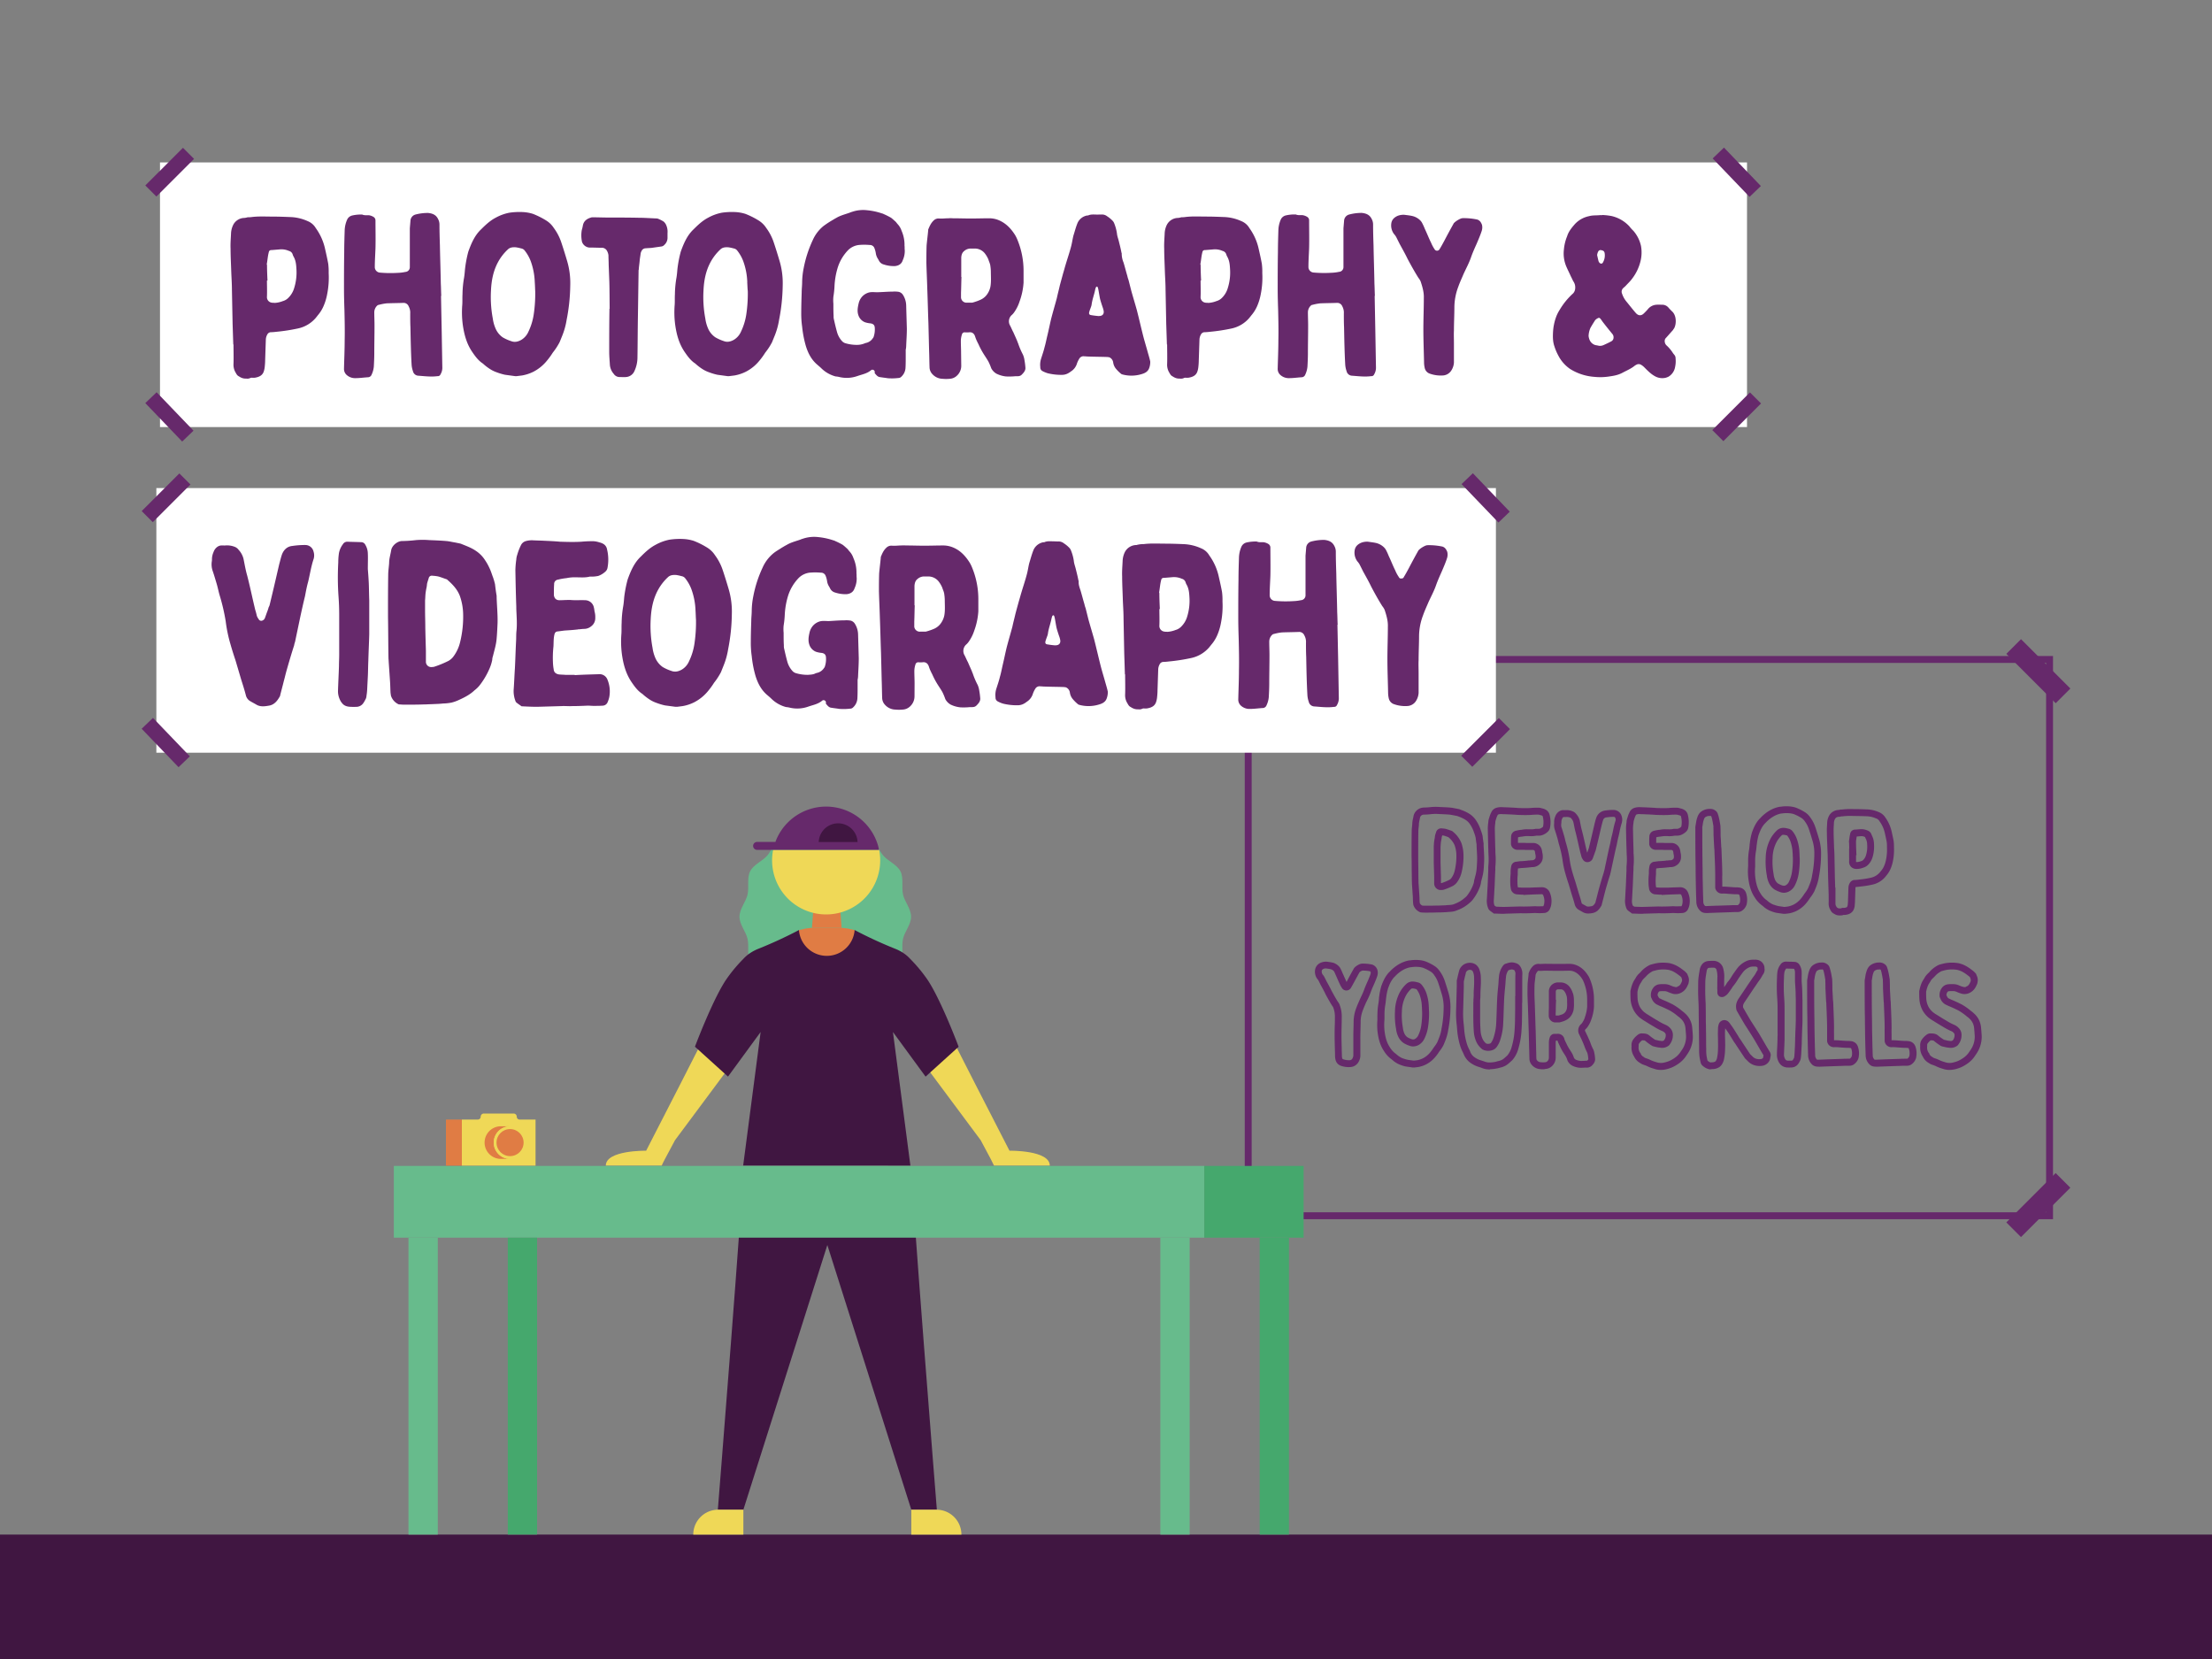 <svg id="The_Chorus" data-name="The Chorus" xmlns="http://www.w3.org/2000/svg" viewBox="0 0 1600 1200"><rect x="0" y="0" width="1600" height="1200" fill="#808080" stroke="none"/><defs><style>.cls-1{fill:#401641;}.cls-2{fill:#66296b;}.cls-3{fill:#fff;}.cls-4{fill:#67bb8c;}.cls-5{fill:#efd857;}.cls-6{fill:#e07c44;}.cls-7{fill:#45a86d;}</style></defs><rect class="cls-1" y="1110" width="1600" height="90"/><rect class="cls-2" x="884.86" y="477.92" width="50.48" height="15" transform="translate(-76.69 785.71) rotate(-45)"/><rect class="cls-2" x="902.6" y="846.39" width="15" height="50.48" transform="translate(-349.77 898.83) rotate(-45)"/><path class="cls-2" d="M900.36,881.88V474.51H1485V881.88Zm5-402.37V876.88H1480V479.51Z"/><rect class="cls-2" x="1449.13" y="864.13" width="50.48" height="15" transform="translate(-184.5 1297.85) rotate(-45)"/><rect class="cls-2" x="1466.86" y="460.19" width="15" height="50.48" transform="translate(88.62 1184.77) rotate(-45)"/><path class="cls-2" d="M1235.07,829.25h0Z"/><path class="cls-2" d="M1357.69,826.66v0Z"/><path class="cls-2" d="M1031.25,660.12a27.91,27.91,0,0,1-2.85-.1,3.61,3.61,0,0,1-2.08-.64,8.52,8.52,0,0,1-4-4.83l0-.13a7.56,7.56,0,0,1-.16-.91,1.57,1.57,0,0,0,0-.3l-.06-.45c-.06-.83-.08-1.63-.11-2.43s0-1.51-.1-2.28l-.6-9c0-.24,0-.47,0-.7s-.06-.74-.06-1.11c0-2.88-.08-5.81-.1-8.75s0-5.82-.1-8.76c0-6.06,0-12.28.1-18.51a31.65,31.65,0,0,1,.23-3.31c.06-.62.13-1.24.17-1.86a19.87,19.87,0,0,1,.58-4.14c.13-.59.26-1.19.35-1.79a7.85,7.85,0,0,1,7.44-6,54.87,54.87,0,0,0,5.5-.39,38.84,38.84,0,0,1,6.1,0c2.49.1,5.06.2,7.51.41a26.67,26.67,0,0,1,2.67.41l1.14.22c.35,0,.76.13,1.17.22s.58.13.88.17l.4.05.17.09a3.7,3.7,0,0,1,.77.24l1,.41a27.86,27.86,0,0,1,6,2.94,16.19,16.19,0,0,1,4.6,4.74,25.85,25.85,0,0,1,2.06,3.69,27.13,27.13,0,0,1,1.11,2.8q.21.64.45,1.26c.11.28.21.61.31.93a3.8,3.8,0,0,0,.18.54l.13.44c0,.2.1.41.16.63s.18.67.24,1l0,.2c.19,1.61.38,3.19.68,4.87l0,.44v.5c0,1.34.12,2.74.19,4.13.14,2.35.28,4.79.21,7.27l0,.37c-.09,2.14-.2,4.35-.39,6.51a36.07,36.07,0,0,1-1.21,6.19c-.16.6-.31,1.19-.45,1.78l-.06.21a2.45,2.45,0,0,0-.18.81l0,.36a17,17,0,0,1-1.17,3.86l-.28.69a35.57,35.57,0,0,1-4.66,7.85,12.71,12.71,0,0,1-2.09,2.07l-.33.28a26.59,26.59,0,0,1-7.45,4.62l-.11,0-.63.27a14.51,14.51,0,0,1-2.88,1,17.35,17.35,0,0,1-3.17.39l-.83.06c-1.21.14-2.4.18-3.55.23l-1.65.07h-.15c-.45,0-.9,0-1.36,0s-1.14.06-1.75.06C1036.51,660.12,1033.84,660.12,1031.25,660.12Zm-2.47-5.09h0a21,21,0,0,0,2.43.09c2.54,0,5.17,0,7.73-.1.61,0,1.11,0,1.6,0s1-.05,1.53-.05l1.67-.08c1.12,0,2.18-.08,3.22-.21h.1l1-.06a13.1,13.1,0,0,0,2.34-.27l.16,0a9.91,9.91,0,0,0,1.9-.67l.66-.27a21.84,21.84,0,0,0,6.09-3.73l.52-.44a8.81,8.81,0,0,0,1.31-1.25,30.59,30.59,0,0,0,4-6.7l.26-.67a13.15,13.15,0,0,0,.85-2.58,7.43,7.43,0,0,1,.39-2.07q.21-.89.45-1.77a32,32,0,0,0,1.07-5.36c.19-2.08.28-4.23.38-6.31v-.33c.06-2.23-.06-4.45-.2-6.81-.08-1.44-.16-2.89-.2-4.35v-.35c-.29-1.69-.49-3.3-.67-4.82a5.62,5.62,0,0,0-.15-.55c-.06-.26-.13-.51-.19-.75s-.16-.5-.24-.75a3.8,3.8,0,0,0-.18-.54c-.18-.49-.35-1-.51-1.42a19.7,19.7,0,0,0-.91-2.3l-.07-.16a20.61,20.61,0,0,0-1.7-3,11,11,0,0,0-3.22-3.3,23.94,23.94,0,0,0-5-2.41l-1-.41a3.14,3.14,0,0,1-.46-.12c-.32,0-.64-.12-1-.18s-.59-.13-.88-.17c-.48-.08-.91-.16-1.33-.25-.76-.14-1.47-.28-2.14-.34-2.34-.19-4.85-.3-7.28-.39a34.71,34.71,0,0,0-5.39,0,58.08,58.08,0,0,1-6.08.42h-.12a3,3,0,0,0-2.33,1.88c-.1.62-.24,1.3-.39,2a15.7,15.7,0,0,0-.47,3.17v.14c0,.72-.12,1.44-.2,2.16-.1,1-.2,1.92-.2,2.81v0c-.1,6.2-.1,12.41-.1,18.41,0,2.91.07,5.84.1,8.75s0,5.84.1,8.76c0,.27,0,.51,0,.74s0,.67.06,1l.59,8.75c.06.84.08,1.64.11,2.45s0,1.38.09,2.09c0,.21.06.42.09.63l0,.25A3.6,3.6,0,0,0,1028.78,655Zm13.2-11.26-.38,0a4.78,4.78,0,0,1-4.22-4.47v-5.08l-.3-10.09c0-1.31,0-2.52,0-3.74s0-2.49,0-3.76l0-4.49c0-.41.07-.85.09-1.3s.05-1,.11-1.58a31.6,31.6,0,0,1,.53-3.21c0-.21,0-.38.07-.55,0-.33.07-.66.13-1l0-.12c.13-.53.3-1.06.47-1.57.09-.28.18-.55.25-.81a3.83,3.83,0,0,1,4.27-2.79l.69.06a11.7,11.7,0,0,1,2.06.29,25.67,25.67,0,0,1,2.65.85l1,.34a3.29,3.29,0,0,1,1.61.9,20.27,20.27,0,0,1,6,8,27.6,27.6,0,0,1,1.57,8.41,48.71,48.71,0,0,1-1.38,13,19.61,19.61,0,0,1-3.57,7.48,9.83,9.83,0,0,1-2.63,2.23l-.12.06a45.44,45.44,0,0,1-6.68,2.75l-.27.07A9.31,9.31,0,0,1,1042,643.77Zm0-31.25v4.08c0,1.24,0,2.45,0,3.66s0,2.49,0,3.76l.3,10.13v4.62c.15,0,.29,0,.41,0a41.15,41.15,0,0,0,5.73-2.38,4.37,4.37,0,0,0,1.2-1,14.56,14.56,0,0,0,2.58-5.49,44.21,44.21,0,0,0,1.23-11.67,22.29,22.29,0,0,0-1.26-6.84,15.31,15.31,0,0,0-4.58-5.87l-1-.37c-.76-.27-1.48-.53-2.16-.7a9,9,0,0,0-1.25-.16h0a.3.3,0,0,1,0,.1c-.12.38-.25.78-.35,1.18,0,.15,0,.31-.06.46,0,.33-.07.66-.13,1-.2,1-.38,1.89-.47,2.76,0,.45-.07.9-.09,1.34S1042,612.06,1042,612.52Zm.3-8.38h0Z"/><path class="cls-2" d="M1088.15,661c-2.22,0-4.37-.1-6.45-.2h-1.14l-.67-.5-.83-.6a18.69,18.69,0,0,1-1.6-1.21l-.14-.13a4.06,4.06,0,0,1-1-1.68,14.12,14.12,0,0,1-.82-6.36c.09-1.36.17-2.79.24-4.2s.15-3,.26-4.54c.1-1.9.17-3.84.25-5.79s.15-3.93.25-5.9c0-.59,0-1.16,0-1.74a24.93,24.93,0,0,1,.17-3.07,51.19,51.19,0,0,0,0-6.78c0-.78-.08-1.56-.11-2.34v-.88c-.2-5.4-.3-10.92-.4-15.8a36.17,36.17,0,0,1,.39-4.68l0-.15a8.51,8.51,0,0,1,.42-2.29l.1-.34c.1-.27.18-.55.27-.82a20.41,20.41,0,0,1,1.64-4,5.9,5.9,0,0,1,3.1-2.6l.22-.07a11.73,11.73,0,0,1,4.19-.48c.75,0,1.58.07,2.41.09s1.75.05,2.63.1c2.16.1,4.39.2,6.62.4,3.09.1,6,.2,9,0a51.27,51.27,0,0,1,5.63-.21,9.05,9.05,0,0,1,2.48.43l.48.13a8.45,8.45,0,0,1,2,.71,5.84,5.84,0,0,1,3.23,4.33,21.23,21.23,0,0,1,.22,8.75,5.29,5.29,0,0,1-1.6,3l-.11.1a11.1,11.1,0,0,1-4,2.41,8.83,8.83,0,0,1-2.62.38c-.27,0-.55,0-.83,0h-.74a19.46,19.46,0,0,1-4.94.32,19.91,19.91,0,0,0-4.63.22,6.22,6.22,0,0,1-1,.15,4,4,0,0,0-.48.07l-.18,0a17.45,17.45,0,0,0-2,.4c-.08,1.15-.08,2.31-.08,3.53v.51c.51,0,1.12,0,1.7,0s1.23,0,1.82,0h1.44a30.17,30.17,0,0,0,3.32.07c.89,0,1.81,0,2.73,0a6.39,6.39,0,0,1,6.27,5.11,9.6,9.6,0,0,1,.24,1.3,6.4,6.4,0,0,0,.13.72,11.15,11.15,0,0,1,.3,3,6.86,6.86,0,0,1-2.81,5.71,7.19,7.19,0,0,1-4.5,1.61c-.32,0-.69,0-1.08.08s-.77.09-1.2.11a4.86,4.86,0,0,1-.88.11c-1.61.18-3.18.28-4.7.37l-.31,0c-.48.05-1,.13-1.58.2l-.84.12a18.94,18.94,0,0,0-.2,2.71c0,.51,0,1,0,1.55l0,.15a42.83,42.83,0,0,0-.18,7v.1a9.44,9.44,0,0,0,.16,1.34c0,.29.09.58.12.85a.61.61,0,0,0,.17,0c.42,0,.85.06,1.28.08l1.5.1h5.5c2.73-.13,5.48-.21,8.17-.29h.25a6.11,6.11,0,0,1,6.2,3.81,15.52,15.52,0,0,1,1,9,9.3,9.3,0,0,1-.72,2.36c-.07.18-.15.36-.21.54l-.11.24a4.86,4.86,0,0,1-3.83,2.67h-.13a42.2,42.2,0,0,1-5.62.06c-.36,0-.73-.05-1.13-.05-2.39.11-4.55.2-6.69.2-.9,0-1.72,0-2.52,0a19.34,19.34,0,0,0-2,0l-10.72.31Zm-5.92-5.18c2,.09,4,.18,5.88.18l10.56-.3c.77-.05,1.6,0,2.41,0a18.74,18.74,0,0,0,2.12,0h.15c2.08,0,4.22-.09,6.61-.2h.11c.52,0,1,0,1.48.06s.69,0,1,0c1.35,0,2.53,0,3.79-.08l.15-.37a6.49,6.49,0,0,0,.4-1.17,10.81,10.81,0,0,0-.61-6.31,1.18,1.18,0,0,0-1.39-.81h-.35c-3.29.1-6.69.2-10,.39l-2.65.15v-.25h-1.55c-.47,0-.93-.07-1.39-.09s-1.08-.06-1.62-.11l-.16,0a4.85,4.85,0,0,1-4.39-4.42c0-.21-.06-.42-.09-.64a13.14,13.14,0,0,1-.22-2.07,47.77,47.77,0,0,1,.21-7.69c0-.44,0-.87,0-1.31a19.9,19.9,0,0,1,.42-4.16,4,4,0,0,1,3.56-3.32c.46,0,.91-.11,1.37-.17.62-.09,1.25-.17,1.89-.23l.38,0c1.49-.09,3-.19,4.57-.37h.09l.21-.1h.59a9.21,9.21,0,0,0,1.08-.09,15.5,15.5,0,0,1,1.63-.11,2.37,2.37,0,0,0,1.47-.58,1.89,1.89,0,0,0,.84-1.74,6.63,6.63,0,0,0-.13-1.7,10.6,10.6,0,0,1-.25-1.3,4.73,4.73,0,0,0-.13-.72l0-.18a1.41,1.41,0,0,0-1.46-1.22h-.13c-.78,0-1.59,0-2.46,0a34,34,0,0,1-3.75-.08h-1.08c-.52,0-1.06,0-1.6,0s-1.23,0-1.81,0a5.32,5.32,0,0,1-1.8-.23,4.66,4.66,0,0,1-3.26-3.88l0-.49v-.91c0-1.3,0-2.65.1-4a4.39,4.39,0,0,1,3.67-4.34,26.24,26.24,0,0,1,2.65-.53c.28,0,.56-.08.84-.11l.36,0a19.16,19.16,0,0,1,4.51-.38l1.39,0a15.15,15.15,0,0,0,3.89-.23l.31-.09h1c.34,0,.69,0,1,0a5.25,5.25,0,0,0,1.21-.12,6.21,6.21,0,0,0,2.18-1.35c.14-.14.14-.18.15-.24l0-.12a16.27,16.27,0,0,0-.18-6.79l0-.11a1,1,0,0,0-.49-.78,3.9,3.9,0,0,0-.86-.33l-.11,0-.67-.19a5.48,5.48,0,0,0-1.13-.24,45.41,45.41,0,0,0-5.14.19h-.12c-3.23.2-6.45.1-9.56,0h-.15c-2.14-.19-4.34-.29-6.47-.39-.9,0-1.72-.08-2.55-.1s-1.76,0-2.63-.11a6.66,6.66,0,0,0-2.37.29.85.85,0,0,0-.43.36,16.58,16.58,0,0,0-1.22,3.09c-.09.27-.17.55-.27.83l0,.19a4.42,4.42,0,0,0-.24,1.07l0,.6a32.82,32.82,0,0,0-.35,4c.09,4.81.2,10.31.4,15.75v.9c0,.67.06,1.43.1,2.19a51.71,51.71,0,0,1,0,7.57,21.79,21.79,0,0,0-.13,2.57c0,.67,0,1.33-.06,2-.1,1.9-.17,3.85-.25,5.79s-.15,3.94-.25,5.9c-.11,1.52-.18,3-.26,4.49s-.15,2.9-.24,4.37A9.39,9.39,0,0,0,1081,655l1,.69Z"/><path class="cls-2" d="M1148.9,660.77a7.83,7.83,0,0,1-4-1c-.54-.32-1-.58-1.49-.84l-1.58-.9-.1-.07a6.49,6.49,0,0,1-2.73-3.93c-.59-2.26-1.3-4.47-2-6.61l-2.42-8.18c-1-2.87-1.7-5.26-2.32-7.45a65,65,0,0,1-2.08-10.1,79.67,79.67,0,0,0-2.29-10.14l-.14-.54c-.27-.84-.49-1.78-.71-2.69-.18-.75-.36-1.51-.58-2.27l-.34-1.12c-.48-1.62-1-3.3-1.53-4.88a11.34,11.34,0,0,1-.43-4.64l0-.28a4.1,4.1,0,0,0,0-.82,10.14,10.14,0,0,1,.84-3.84,7,7,0,0,1,2.88-3.65,5.65,5.65,0,0,1,1.88-.75l.25-.05a8.74,8.74,0,0,1,1.81,0h.29a11.2,11.2,0,0,1,5.36.81,6.19,6.19,0,0,1,2.68,2,11.41,11.41,0,0,1,2.56,4.73l0,.13c.14.66.27,1.33.4,2,.34,1.71.68,3.48,1.16,5.12.78,3,1.44,5.93,2.08,8.77.47,2.08.94,4.14,1.44,6.18l.28,1c0-.08.06-.16.08-.23l.05-.11a14.77,14.77,0,0,0,.59-1.81l.11-.37.22-.33.07-.2,1.78-7.42c.41-1.72.82-3.49,1.23-5.25s.78-3.39,1.18-5.06l0-.12.36-1.35c.25-1,.52-2,.89-3a7.84,7.84,0,0,1,6.55-5.25,38.64,38.64,0,0,1,5.93-.42,6.13,6.13,0,0,1,5.91,4.61,7.85,7.85,0,0,1,.11,4.47l0,.15a50.42,50.42,0,0,0-1.59,6.3c-.24,1.14-.48,2.28-.76,3.41l0,.1c-.52,1.82-.89,3.77-1.25,5.66l-.13.67c-.57,2.27-1.08,4.57-1.57,6.79l-.32,1.47-2.53,11.82a6.63,6.63,0,0,0-.27,1.07l-.07.28c-1.18,3.63-2.22,7.22-3.09,10.24-.27.94-.51,1.89-.76,2.85-.2.81-.41,1.63-.63,2.45-.24,1-.51,2-.79,3.11s-.52,2-.75,2.93a2.64,2.64,0,0,1-.62,1.43c-1.15,2-3.05,4.4-6.5,4.86A15.85,15.85,0,0,1,1148.9,660.77Zm-4.39-7c.45.28.91.53,1.36.78s1.06.58,1.59.89c.76.43,1.87.36,3.39.09l.13,0c1-.12,1.84-.62,3-2.61.24-1,.49-1.95.75-2.93s.54-2.06.78-3.09c.24-.87.44-1.65.64-2.43.26-1,.51-2,.8-3,.86-3,1.9-6.59,3.08-10.26a12.42,12.42,0,0,1,.42-1.57l2.7-12.74c.49-2.23,1-4.54,1.58-6.85l.09-.46c.37-2,.76-4,1.34-6.06.25-1.06.48-2.14.7-3.21a57,57,0,0,1,1.73-6.8,3.14,3.14,0,0,0-.1-1.67c-.2-.68-.58-1-1.12-1a33.1,33.1,0,0,0-5.22.37l-.17,0a2.75,2.75,0,0,0-2.41,2c-.27.75-.5,1.61-.73,2.52-.13.46-.25.93-.38,1.4-.39,1.65-.78,3.32-1.16,5s-.82,3.54-1.23,5.28l-1.87,7.74a6.78,6.78,0,0,1-.46,1.11,17.43,17.43,0,0,1-.69,2l-.42,1.16c-.15.44-.31.88-.47,1.3a4.43,4.43,0,0,1-1.07,1.69l-.12.12a4.14,4.14,0,0,1-3.52,1,3.73,3.73,0,0,1-2.55-1.89A7.83,7.83,0,0,1,1144,620l-.1-.32-.13-.51c-.15-.64-.31-1.29-.52-1.92l-.06-.19c-.51-2.11-1-4.23-1.47-6.37-.64-2.8-1.29-5.7-2-8.54-.52-1.79-.89-3.68-1.24-5.5-.13-.62-.25-1.25-.38-1.87a6.4,6.4,0,0,0-1.52-2.71l-.23-.29c0-.07-.18-.21-.61-.4a6.58,6.58,0,0,0-3.16-.4h-.17l-.64,0a4.4,4.4,0,0,0-.72,0l-.23.06a2.11,2.11,0,0,0-.83,1l-.07.21a5.45,5.45,0,0,0-.52,2.08,8.58,8.58,0,0,1-.12,1.63,6.18,6.18,0,0,0,.19,2.49c.58,1.66,1.1,3.39,1.6,5.07l.33,1.12c.26.88.46,1.72.65,2.54s.4,1.68.64,2.45l.18.63a87,87,0,0,1,2.42,10.81,60.23,60.23,0,0,0,1.93,9.37c.6,2.13,1.32,4.45,2.28,7.32l2.43,8.21c.69,2.16,1.41,4.43,2,6.8A1.59,1.59,0,0,0,1144.51,653.8Zm2.92-34.74,0,.06Z"/><path class="cls-2" d="M1188.13,661c-2.22,0-4.37-.1-6.45-.2h-1.14l-.67-.5-.83-.6c-.52-.37-1.07-.75-1.6-1.21l-.14-.13a4.06,4.06,0,0,1-1-1.68,14.11,14.11,0,0,1-.81-6.36c.09-1.36.16-2.79.23-4.2s.16-3,.26-4.54c.1-1.9.17-3.84.25-5.79s.15-3.93.25-5.9c0-.59,0-1.16,0-1.74a24.93,24.93,0,0,1,.17-3.07,49.54,49.54,0,0,0,0-6.78c0-.78-.08-1.56-.1-2.34v-.88c-.21-5.4-.31-10.92-.41-15.8a36.17,36.17,0,0,1,.39-4.68l0-.15a8.49,8.49,0,0,1,.43-2.29l.1-.34c.09-.27.18-.55.26-.82a20.41,20.41,0,0,1,1.64-4,5.9,5.9,0,0,1,3.1-2.6l.22-.07a11.73,11.73,0,0,1,4.19-.48c.75,0,1.58.07,2.41.09s1.75.05,2.63.1c2.16.1,4.39.2,6.62.4,3.09.1,6,.2,9,0a51.36,51.36,0,0,1,5.63-.21,9.05,9.05,0,0,1,2.48.43l.49.13a8.52,8.52,0,0,1,2,.71,5.82,5.82,0,0,1,3.23,4.33,21.23,21.23,0,0,1,.22,8.75,5.29,5.29,0,0,1-1.6,3l-.1.1a11.19,11.19,0,0,1-4,2.41,8.93,8.93,0,0,1-2.63.38c-.27,0-.55,0-.82,0h-.75a19,19,0,0,1-4.94.32,19.91,19.91,0,0,0-4.63.22,6.22,6.22,0,0,1-1,.15,4,4,0,0,0-.48.07l-.18,0a17.45,17.45,0,0,0-2,.4c-.08,1.15-.08,2.31-.08,3.53v.51c.51,0,1.13,0,1.7,0s1.23,0,1.82,0h1.44a30.17,30.17,0,0,0,3.32.07c.89,0,1.81,0,2.73,0a6.38,6.38,0,0,1,6.27,5.11,11.68,11.68,0,0,1,.25,1.3,4.73,4.73,0,0,0,.13.72,11.52,11.52,0,0,1,.29,3,6.87,6.87,0,0,1-2.8,5.71,7.24,7.24,0,0,1-4.51,1.61c-.31,0-.69,0-1.08.08s-.77.09-1.2.11a4.86,4.86,0,0,1-.88.11c-1.62.18-3.19.28-4.71.37l-.3,0c-.48.05-1,.13-1.57.2l-.85.12a18.94,18.94,0,0,0-.2,2.71c0,.51,0,1,0,1.55l0,.15a42.83,42.83,0,0,0-.18,7v.1a9.44,9.44,0,0,0,.16,1.34c0,.29.09.58.12.85l.17,0c.43,0,.86.06,1.28.08l1.51.1h5.49c2.73-.13,5.49-.21,8.17-.29h.25a6.11,6.11,0,0,1,6.21,3.81,15.6,15.6,0,0,1,1,9,9.3,9.3,0,0,1-.72,2.36c-.07.18-.15.36-.21.54l-.11.24a4.84,4.84,0,0,1-3.83,2.67h-.13a42.2,42.2,0,0,1-5.62.06c-.36,0-.73-.05-1.12-.05-2.4.11-4.56.2-6.7.2-.89,0-1.72,0-2.52,0a19.16,19.16,0,0,0-2,0l-10.73.31Zm-5.92-5.18c2,.09,4,.18,5.88.18l10.56-.3c.78-.05,1.6,0,2.41,0a18.74,18.74,0,0,0,2.12,0h.15c2.08,0,4.23-.09,6.61-.2h.11c.52,0,1,0,1.48.06s.69,0,1,0c1.35,0,2.53,0,3.79-.08l.15-.37a6.49,6.49,0,0,0,.4-1.17,10.81,10.81,0,0,0-.61-6.31,1.17,1.17,0,0,0-1.39-.81h-.34c-3.3.1-6.7.2-10,.39l-2.64.15v-.25h-1.56c-.47,0-.93-.07-1.39-.09s-1.08-.06-1.62-.11l-.16,0a4.85,4.85,0,0,1-4.39-4.42c0-.2-.06-.42-.09-.64a14.44,14.44,0,0,1-.22-2.07,47.77,47.77,0,0,1,.21-7.69c0-.44,0-.87,0-1.31a19.9,19.9,0,0,1,.42-4.16,4,4,0,0,1,3.56-3.32c.46,0,.91-.11,1.38-.17s1.25-.17,1.88-.23l.37,0c1.5-.09,3.05-.19,4.58-.37h.09l.21-.1h.59a9.21,9.21,0,0,0,1.08-.09,15.5,15.5,0,0,1,1.63-.11,2.37,2.37,0,0,0,1.47-.58,1.89,1.89,0,0,0,.84-1.74,7.17,7.17,0,0,0-.12-1.7,7.82,7.82,0,0,1-.25-1.3c0-.29-.08-.53-.13-.72l0-.18a1.41,1.41,0,0,0-1.46-1.22h-.13c-.77,0-1.59,0-2.46,0a33.81,33.81,0,0,1-3.74-.08h-1.09c-.52,0-1.06,0-1.6,0s-1.22,0-1.81,0a5.32,5.32,0,0,1-1.8-.23,4.66,4.66,0,0,1-3.26-3.88l0-.49v-.91c0-1.3,0-2.65.1-4a4.39,4.39,0,0,1,3.67-4.34,23.86,23.86,0,0,1,2.65-.52c.28-.06.57-.09.84-.12l.36,0a19.16,19.16,0,0,1,4.51-.38l1.39,0a14.25,14.25,0,0,0,3.89-.23l.31-.09h1c.34,0,.69,0,1,0a5.32,5.32,0,0,0,1.21-.12,6.26,6.26,0,0,0,2.17-1.35c.14-.14.14-.18.15-.24l0-.12a16,16,0,0,0-.18-6.79l0-.11a1,1,0,0,0-.48-.78,4.1,4.1,0,0,0-.86-.33l-.12,0-.67-.19a5.35,5.35,0,0,0-1.13-.24,45.41,45.41,0,0,0-5.14.19h-.11c-3.23.2-6.46.1-9.57,0h-.15c-2.14-.19-4.34-.29-6.47-.39-.89,0-1.72-.08-2.55-.1s-1.75,0-2.63-.11a6.66,6.66,0,0,0-2.37.29.85.85,0,0,0-.43.36,16.58,16.58,0,0,0-1.22,3.09c-.08.27-.17.55-.27.83l0,.19a4.28,4.28,0,0,0-.23,1.07l-.06.6a32.82,32.82,0,0,0-.35,4c.1,4.81.2,10.31.4,15.75v.9c0,.67,0,1.43.09,2.19a51.71,51.71,0,0,1,0,7.57,21.79,21.79,0,0,0-.13,2.57c0,.67,0,1.33-.06,2-.1,1.9-.17,3.85-.25,5.79s-.15,3.94-.25,5.9c-.1,1.52-.18,3-.26,4.49s-.14,2.9-.24,4.37A9.26,9.26,0,0,0,1181,655c.28.22.6.45.94.69Z"/><path class="cls-2" d="M1234.61,660.42a10.4,10.4,0,0,1-2-.15A5.25,5.25,0,0,1,1230,659a9.24,9.24,0,0,1-3-6.88c-.21-5.08-.31-10.29-.4-14.89q-.08-3.84-.1-7.65c0-2.52-.05-5-.1-7.59-.11-7.56-.11-15.31-.11-22.82a10.48,10.48,0,0,1,.15-2.09c.13-.61.22-1.19.32-1.77a20.19,20.19,0,0,1,1-4.17,8.66,8.66,0,0,1,2.11-3.56l.07-.08a10.24,10.24,0,0,1,5.18-2.3l.26-.06h.89a6,6,0,0,1,4.57,1.22,4.36,4.36,0,0,1,1.71,2.37,24.43,24.43,0,0,1,.85,3c.29,1.12.48,2.25.66,3.35.08.47.16.94.25,1.41a8.09,8.09,0,0,1,.15,1.86c.1,1.92.1,3.92.1,5.4s.16,2.94.23,4.33c.08,1.65.15,3.24.26,4.83a3.44,3.44,0,0,1,.11.85c.07,2,.16,4.07.24,6.16.18,4.2.37,8.54.37,12.89-.07,1.77-.05,3.55,0,5.27,0,.89,0,1.77,0,2.65v.61a34.85,34.85,0,0,1,4.42.16c.67.06,1.34.11,2,.14,1.36.11,2.58.2,3.79.2a11.46,11.46,0,0,1,1.9.12A5.78,5.78,0,0,1,1263,646a15.06,15.06,0,0,1,.49,7.65l0,.16a8.53,8.53,0,0,1-3.88,5.21l-.24.13a6.21,6.21,0,0,1-2.62.57c-1.61,0-3.13,0-4.65.09l-10.09.34-7.12.27Zm-1.3-5.13.3.08a7.54,7.54,0,0,0,1.11,0l7-.27.8,0,9.24-.3c1.61-.1,3.28-.1,4.89-.1a1.53,1.53,0,0,0,.35,0,3.54,3.54,0,0,0,1.52-2,10.11,10.11,0,0,0-.33-5.09.83.83,0,0,0-.9-.7l-.25,0a6.46,6.46,0,0,0-1.19-.07c-1.4,0-2.77-.1-4.1-.21-.67,0-1.39-.09-2.12-.14a28.72,28.72,0,0,0-3.79-.15,4.9,4.9,0,0,1-5.19-4.33l0-.38v-.9c0-.85,0-1.72,0-2.59,0-1.78,0-3.62,0-5.43,0-4.15-.19-8.43-.36-12.58-.09-2-.17-4-.24-6.06a3.77,3.77,0,0,1-.1-.7c-.11-1.66-.19-3.32-.28-5-.06-1.39-.13-2.83-.22-4.34v-.15c0-1.46,0-3.45-.09-5.29v-.13c0-.26,0-.67,0-.8l0-.14-.27-1.56c-.18-1.06-.34-2.06-.59-3l0-.15a18.84,18.84,0,0,0-.68-2.38,2.08,2.08,0,0,0-.63-.32l-.32.09h-1a5.48,5.48,0,0,0-2.55,1,3.9,3.9,0,0,0-.84,1.52l-.06.19a16,16,0,0,0-.74,3.23c-.1.66-.21,1.33-.35,2a6.92,6.92,0,0,0,0,1.08c0,7.49,0,15.23.11,22.74,0,2.54.07,5.08.1,7.63s0,5,.1,7.59c.09,4.57.19,9.76.39,14.89A4.35,4.35,0,0,0,1233.31,655.29Zm.08.07,0,0Zm-.15-.1Zm6.8-41.49s0,.06,0,.08Z"/><path class="cls-2" d="M1291.24,661l-1.19,0-5.15-.74a25.81,25.81,0,0,1-3.65-1.11,16.18,16.18,0,0,1-3.63-1.82,14,14,0,0,1-2-1.51c-.25-.22-.51-.43-.77-.64l-.38-.31a20.32,20.32,0,0,1-5.17-5.67c-2.44-3.6-3.86-7.71-4.62-13.31a43.47,43.47,0,0,1-.22-9.22c0-.67,0-1.39,0-2.14s0-1.59,0-2.39a47.39,47.39,0,0,1,.74-7.75c.17-1,.27-2.17.36-3.28l0-.4.19-1.29a46.23,46.23,0,0,1,1.39-6.89l0-.11c1.31-3.64,3-7.77,6.36-10.91a28.6,28.6,0,0,1,7-5.5,22.81,22.81,0,0,1,6.72-2.45l.2,0,1-.1a25.87,25.87,0,0,1,5.53-.2,19.35,19.35,0,0,1,5,.92,36.72,36.72,0,0,1,6.28,3.11,13.08,13.08,0,0,1,4.21,4,25.32,25.32,0,0,1,3.73,7.25c.82,2.47,1.6,5,2.53,8.11a37.14,37.14,0,0,1,1.51,11.7A86.31,86.31,0,0,1,1315.7,634a34.56,34.56,0,0,1-2,7.41l-1.25,3.12a26.63,26.63,0,0,1-2.85,4.48l-.35.47a33.76,33.76,0,0,1-2.86,3.91,21.5,21.5,0,0,1-6.66,5.37,20.79,20.79,0,0,1-5.78,1.92Zm-.69-5h.38l2.19-.27a15.7,15.7,0,0,0,4.36-1.47,16.84,16.84,0,0,0,5.08-4.14,29.69,29.69,0,0,0,2.44-3.36l.11-.17.42-.57a22.24,22.24,0,0,0,2.31-3.56l1.18-2.94a29.7,29.7,0,0,0,1.76-6.4v-.09a80.44,80.44,0,0,0,1.56-14.79,31.75,31.75,0,0,0-1.32-10.21c-.89-3-1.66-5.49-2.46-7.9a20.62,20.62,0,0,0-3-5.91,8.45,8.45,0,0,0-2.65-2.64,32.93,32.93,0,0,0-5.4-2.72,15.48,15.48,0,0,0-3.86-.67,22.12,22.12,0,0,0-4.57.19l-.92.09a18.16,18.16,0,0,0-5.21,2,24.11,24.11,0,0,0-5.81,4.67c-2.61,2.42-4,5.74-5.12,8.95a41,41,0,0,0-1.2,6.09l-.2,1.37c-.1,1.15-.2,2.46-.41,3.69a43,43,0,0,0-.67,7v.17c0,.66,0,1.38,0,2.14s0,1.63,0,2.47a38.62,38.62,0,0,0,.18,8.2c.66,4.82,1.83,8.26,3.81,11.19a16.2,16.2,0,0,0,3.76,4.29,4.51,4.51,0,0,1,.83.64c.28.22.55.45.82.68a9.91,9.91,0,0,0,1.35,1l.22.13a11.1,11.1,0,0,0,2.63,1.31l.11,0a20.45,20.45,0,0,0,3,.89l.23.06Zm-.31-10.25a7,7,0,0,1-2.37-.42,21.32,21.32,0,0,1-4.27-1.92l-.16-.1a11.64,11.64,0,0,1-3.82-4.45,17.76,17.76,0,0,1-1.59-5.31l0-.16a54.11,54.11,0,0,1-.84-13,30.62,30.62,0,0,1,3.52-13.83,24.49,24.49,0,0,1,4.69-6,6.79,6.79,0,0,1,5.6-1.67h.13a16.36,16.36,0,0,1,2.22.46l.29.07a5,5,0,0,1,3,1.89,19.76,19.76,0,0,1,2.95,5.18,32.68,32.68,0,0,1,2,10.15c.05.72.08,1.41.1,2.09s0,1.28.1,1.9v.12a64,64,0,0,1-.72,11,28.81,28.81,0,0,1-2.53,8.14,10.25,10.25,0,0,1-4.12,4.71A8.47,8.47,0,0,1,1290.24,645.77Zm-4-6.61a16.44,16.44,0,0,0,3.2,1.43l.14,0a2.65,2.65,0,0,0,2.4-.43,5.41,5.41,0,0,0,2.08-2.5,24.25,24.25,0,0,0,2.1-6.74,59.23,59.23,0,0,0,.68-10c0-.67-.08-1.34-.1-2s0-1.26-.1-1.93v0a28,28,0,0,0-1.63-8.55,15.28,15.28,0,0,0-2.19-3.92.87.87,0,0,0-.14-.16l-.58-.15a15.36,15.36,0,0,0-1.54-.33c-1.22-.08-1.51.1-1.69.28a19.74,19.74,0,0,0-3.79,4.85,25.74,25.74,0,0,0-2.9,11.65,48.57,48.57,0,0,0,.76,11.84l0,.18a14.1,14.1,0,0,0,1.12,3.94A6.83,6.83,0,0,0,1286.21,639.16Z"/><path class="cls-2" d="M1331.32,662.16a4.54,4.54,0,0,1-.63,0,7.38,7.38,0,0,1-2.16-.28,7.57,7.57,0,0,1-2-1l-.09,0a5.58,5.58,0,0,1-2.39-2.56c-.08-.14-.16-.29-.25-.43l-.16-.29a9.17,9.17,0,0,1-.92-4.59c.06-1.85,0-3.65,0-5.56,0-.14,0-.28,0-.42h0l-.38-11.57-.3-15.15c0-1.78-.09-3.45-.18-5.23,0-.91-.09-1.82-.12-2.75,0-1.15-.08-2.29-.13-3.42-.08-2.24-.17-4.55-.18-6.84-.07-1.76,0-3.49.12-5.16,0-.53.06-1.05.08-1.58a11.82,11.82,0,0,1,1.24-5,8.17,8.17,0,0,1,7.19-4.47,1.74,1.74,0,0,0,.29-.07c.23-.07.47-.13.71-.18l.49-.05a8.46,8.46,0,0,0,1.3-.06,51.11,51.11,0,0,1,7.57-.26c3.25,0,6.44.08,10.09.23a22.69,22.69,0,0,1,8.58,2,9.79,9.79,0,0,1,4.72,4,27.35,27.35,0,0,1,4.49,10.11c.49,2.17,1,4.44,1.41,6.69a28.77,28.77,0,0,1,.25,4.49,41.16,41.16,0,0,1-.75,10.07,26.33,26.33,0,0,1-1.8,5.81,18.66,18.66,0,0,1-2.91,4.61c-.12.16-.25.33-.39.49l-.19.23-.17.23a16.87,16.87,0,0,1-9.28,5.64,65.89,65.89,0,0,1-8.25,1.34c-.57.07-1.15.13-1.72.21-.75.08-1.5.16-2.22.2a2.16,2.16,0,0,0-.2.93l-.3,9.1a32.25,32.25,0,0,1-.22,3.28l0,.37a10.53,10.53,0,0,1-.48,2c-1.19,3.62-4.68,4.23-5.83,4.43a5.58,5.58,0,0,1-1.6.06h-.11A5.72,5.72,0,0,1,1331.32,662.16Zm-2.63-5.78.41.24a7.44,7.44,0,0,0,.67.38l.21,0a3.5,3.5,0,0,0,.91.07l.49,0s0,0,.14,0a4.17,4.17,0,0,1,1.68-.4l.67,0a2.36,2.36,0,0,0,.38,0c1.73-.31,1.87-.75,2-1.11l.06-.18a6.48,6.48,0,0,0,.22-1.06l0-.14c.08-.88.18-1.89.18-2.78l.3-9.11a7.3,7.3,0,0,1,1.32-4.11l.31-.38a4.59,4.59,0,0,1,2.38-1.29l.49,0a21.39,21.39,0,0,0,2.32-.19l1.73-.21a61.42,61.42,0,0,0,7.68-1.23,11.85,11.85,0,0,0,6.55-3.92c.12-.17.27-.35.41-.53a1.92,1.92,0,0,0,.19-.23l.24-.3a13.5,13.5,0,0,0,2.18-3.48,21.41,21.41,0,0,0,1.43-4.7,35.27,35.27,0,0,0,.65-8.83v-.16a24.41,24.41,0,0,0-.18-3.73c-.38-2.08-.88-4.3-1.36-6.44a22.41,22.41,0,0,0-3.71-8.33l-.07-.1a4.86,4.86,0,0,0-2.39-2.12L1357,592a17.72,17.72,0,0,0-6.77-1.58c-3.65-.15-6.79-.17-10-.22a48.22,48.22,0,0,0-6.76.2,9.55,9.55,0,0,1-1.74.12l-.17.05a5.81,5.81,0,0,1-1.52.25,2.88,2.88,0,0,0-1.12.2,2.83,2.83,0,0,0-1.62,1.36,6.91,6.91,0,0,0-.78,3v.12c0,.56-.06,1.12-.09,1.68a47,47,0,0,0-.11,4.71V602c0,2.22.09,4.5.18,6.7,0,1.15.09,2.31.12,3.46,0,.88.08,1.77.13,2.66.08,1.76.18,3.58.18,5.43l.3,15.08.22,6.69h.18v2.5c0,1,0,1.92,0,2.87,0,1.89,0,3.85,0,5.84v.12a4.14,4.14,0,0,0,.43,2c.1.17.19.34.28.51S1328.61,656.27,1328.69,656.38Zm1.4-70.56Zm13.34,42.71-.6,0a5.08,5.08,0,0,1-1.07-.09,5,5,0,0,1-4.24-5.07v-.1c.07-1.54,0-3.06,0-4.68,0-.81,0-1.62,0-2.44v-2.5h.09c0-1.32-.08-2.63-.09-4a3.46,3.46,0,0,1-.1-.87l0-.46c.11-.61.2-1.23.28-1.85a30.19,30.19,0,0,1,.54-3.13,3.65,3.65,0,0,1,3.93-3.28l3.52-.29a10.72,10.72,0,0,1,4.9.86,4.69,4.69,0,0,1,3.22,3.33,2.35,2.35,0,0,0,.1.22,13.84,13.84,0,0,1,1.6,6.48,25.59,25.59,0,0,1-1.12,9.62,12.5,12.5,0,0,1-3.06,5.16,8,8,0,0,1-3.54,2.16A13.76,13.76,0,0,1,1343.43,628.53Zm-.7-5h.1a6.08,6.08,0,0,1,.79,0,10.8,10.8,0,0,0,2.62-.66,3.13,3.13,0,0,0,1.42-.78l.12-.12a7.71,7.71,0,0,0,1.89-3.19,20.56,20.56,0,0,0,.89-7.82,9.16,9.16,0,0,0-1-4.31l-.09-.16a6.93,6.93,0,0,1-.43-1l0-.09-.09,0-.17-.07a5.77,5.77,0,0,0-2.66-.51l-3.1.25c-.14.67-.23,1.38-.33,2.12l-.18,1.26v.79c0,2.23.1,4.53.19,6.75l.12,2.6h-.29c0,1.57,0,3.19,0,4.82a.28.28,0,0,0,0,.09h0Z"/><path class="cls-2" d="M975.55,771.87a16.94,16.94,0,0,1-5.94-1.07l-.25-.11a5.92,5.92,0,0,1-3.35-4.2,13.65,13.65,0,0,1-.34-3c0-1.61-.08-3.25-.12-4.89-.09-3.17-.18-6.44-.18-9.65,0-2.34,0-4.72.1-7s.1-4.63.1-6.91v-.1a18.27,18.27,0,0,0-1.24-6.34,5.57,5.57,0,0,0-.62-.93l-.16-.23c-1.82-2.89-3.5-6-4.9-8.57l0-.1c-.85-1.77-1.75-3.4-2.7-5.13l-.75-1.37-1.5-3a5.28,5.28,0,0,0-.58-.85l-.27-.31a8.84,8.84,0,0,1-1.65-6.36,6.63,6.63,0,0,1,4.13-5.38l.13-.06a9.64,9.64,0,0,1,4.37-.67l.18,0,1.14.17a23.33,23.33,0,0,1,2.66.47l.19,0a9.87,9.87,0,0,1,4.33,2.56,7.5,7.5,0,0,1,1,1.24l.1.17a24.13,24.13,0,0,1,1.41,3c.46,1,.87,1.91,1.28,2.85.49,1.14,1,2.21,1.48,3.25l.08.19c.1.24.2.48.32.72.36-.65.71-1.3,1.07-2,1.24-2.38,2.54-4.79,4-7.33a4.2,4.2,0,0,1,1-1.35l.29-.27a12.89,12.89,0,0,1,3.12-1.89l.23-.09a5.18,5.18,0,0,1,1.69-.32,31.16,31.16,0,0,1,7,.66l.24.07a6,6,0,0,1,3.64,3.75l.11.38a7.43,7.43,0,0,1-.14,4c-.56,1.78-1.27,3.44-1.95,5.05l-.35.82c-.93,2.07-1.78,4-2.45,5.87a52.06,52.06,0,0,1-2.43,5.61c-.33.68-.66,1.35-1,2-.2.49-.45,1.06-.7,1.63-.56,1.29-1.15,2.64-1.62,4a23.4,23.4,0,0,0-1.56,7.9c0,1.85-.05,3.68-.1,5.46s-.1,3.46-.1,5.17v.13c-.07,1.18,0,2.33,0,3.55,0,.64,0,1.28,0,1.93v8.82a9.91,9.91,0,0,1-1.64,4.85,7.17,7.17,0,0,1-5.81,3.17Zm-4.06-5.71a12,12,0,0,0,4.68.7,2.18,2.18,0,0,0,1.93-1,4.89,4.89,0,0,0,.81-2.36V755c0-.62,0-1.23,0-1.84,0-1.23,0-2.51,0-3.84,0-1.76.05-3.53.1-5.24s.1-3.54.1-5.32A28.52,28.52,0,0,1,981,729.2c.52-1.49,1.15-2.92,1.75-4.3l.71-1.64c.35-.78.69-1.49,1-2.19a48.53,48.53,0,0,0,2.22-5.08c.74-2.12,1.68-4.2,2.58-6.22l.34-.79c.66-1.57,1.29-3.05,1.77-4.56a2.42,2.42,0,0,0,.08-1.22c-.2-.47-.31-.59-.41-.64a26.48,26.48,0,0,0-5.6-.5l-.09,0a8.25,8.25,0,0,0-1.75,1,2.13,2.13,0,0,1-.22.21c-1.42,2.54-2.71,4.93-4,7.32-.71,1.31-1.42,2.62-2.22,3.94a3.77,3.77,0,0,1-6.57,0,17.53,17.53,0,0,1-1.63-3.06c-.56-1.13-1.06-2.28-1.55-3.4-.39-.92-.79-1.84-1.23-2.77l-.07-.14a20.71,20.71,0,0,0-1.12-2.44,2.15,2.15,0,0,0-.33-.43l-.09-.1a5,5,0,0,0-2.15-1.17,19.86,19.86,0,0,0-2.05-.35l-1.17-.17a4.48,4.48,0,0,0-1.91.31c-1,.5-1.16.93-1.22,1.41a3.8,3.8,0,0,0,.67,2.73,10.41,10.41,0,0,1,1.2,1.69l.09.18,1.51,3,.7,1.28c.94,1.7,1.9,3.45,2.8,5.33,1.34,2.49,2.93,5.4,4.63,8.11A9.6,9.6,0,0,1,969,726.7l0,.15a22.9,22.9,0,0,1,1.53,8.15c0,2.32-.05,4.69-.1,7s-.1,4.64-.1,6.92c0,3.15.09,6.24.18,9.51,0,1.65.09,3.31.12,5a9.13,9.13,0,0,0,.24,2.12A1.13,1.13,0,0,0,971.49,766.16Zm14-64.12Z"/><path class="cls-2" d="M1023.08,772.15l-1.18,0-5.15-.74a25.81,25.81,0,0,1-3.65-1.11,16.48,16.48,0,0,1-3.64-1.82,13.22,13.22,0,0,1-2-1.51c-.26-.21-.51-.43-.78-.64l-.38-.31a20.15,20.15,0,0,1-5.16-5.67c-2.44-3.6-3.86-7.7-4.63-13.3a44.33,44.33,0,0,1-.21-9.23c0-.67,0-1.39,0-2.14s0-1.58.05-2.39a47.49,47.49,0,0,1,.74-7.75c.17-1,.26-2.17.35-3.28l0-.4.19-1.29a45.05,45.05,0,0,1,1.4-6.89l0-.11c1.31-3.63,3-7.77,6.36-10.91a28.84,28.84,0,0,1,7-5.5,22.89,22.89,0,0,1,6.72-2.45l.2,0,1-.1a26.44,26.44,0,0,1,5.52-.2,19.86,19.86,0,0,1,5.06.92,36.75,36.75,0,0,1,6.28,3.12,13.14,13.14,0,0,1,4.21,4,25.36,25.36,0,0,1,3.72,7.26c.83,2.47,1.61,5,2.54,8.1a36.87,36.87,0,0,1,1.5,11.7,85.45,85.45,0,0,1-1.64,15.64,34.39,34.39,0,0,1-2,7.41l-1.26,3.12a26,26,0,0,1-2.84,4.48l-.36.48a33.38,33.38,0,0,1-2.86,3.9,21.34,21.34,0,0,1-6.65,5.37,20.74,20.74,0,0,1-5.79,1.92h-.09Zm-.69-5,.63,0,2-.24a15.81,15.81,0,0,0,4.36-1.47,16.8,16.8,0,0,0,5.07-4.14,29.69,29.69,0,0,0,2.44-3.36l.12-.16.42-.57a23.51,23.51,0,0,0,2.31-3.57l1.17-2.94a29,29,0,0,0,1.76-6.4l0-.09a80.46,80.46,0,0,0,1.55-14.79,32.09,32.09,0,0,0-1.31-10.21c-.9-3-1.66-5.49-2.47-7.9a20.25,20.25,0,0,0-3-5.91,8.25,8.25,0,0,0-2.65-2.64,33.33,33.33,0,0,0-5.4-2.72,15.31,15.31,0,0,0-3.85-.67,22.25,22.25,0,0,0-4.58.19l-.91.1a17.82,17.82,0,0,0-5.21,1.94,24.16,24.16,0,0,0-5.82,4.67c-2.6,2.42-4,5.74-5.11,9a41,41,0,0,0-1.21,6.09l-.19,1.37c-.1,1.16-.21,2.46-.41,3.69a42,42,0,0,0-.67,7v.17c0,.67,0,1.38,0,2.14s0,1.64-.06,2.47a39.33,39.33,0,0,0,.19,8.21c.65,4.81,1.83,8.26,3.8,11.18a16.07,16.07,0,0,0,3.77,4.29,4.52,4.52,0,0,1,.83.65c.28.22.55.44.81.67a9.94,9.94,0,0,0,1.36,1l.22.14a11.29,11.29,0,0,0,2.63,1.3l.1,0a20.82,20.82,0,0,0,3,.89l.23.06Zm-.31-10.25a6.87,6.87,0,0,1-2.36-.42,20.54,20.54,0,0,1-4.27-1.92l-.16-.1a11.55,11.55,0,0,1-3.82-4.45,17.79,17.79,0,0,1-1.6-5.31l0-.16a53.6,53.6,0,0,1-.84-13,30.67,30.67,0,0,1,3.51-13.82,24.36,24.36,0,0,1,4.69-6,6.79,6.79,0,0,1,5.61-1.68h.13a19.45,19.45,0,0,1,2.21.46l.29.07a5,5,0,0,1,3,1.9,20,20,0,0,1,3,5.17,32.42,32.42,0,0,1,2,10.16c.06.71.08,1.41.11,2.09s0,1.27.09,1.9v.12a64,64,0,0,1-.73,11,29.28,29.28,0,0,1-2.52,8.15,10.24,10.24,0,0,1-4.13,4.7A8.44,8.44,0,0,1,1022.08,756.9Zm-4-6.6a16.3,16.3,0,0,0,3.19,1.42l.15,0a2.6,2.6,0,0,0,2.39-.43,5.48,5.48,0,0,0,2.09-2.5,24.49,24.49,0,0,0,2.1-6.74,60.14,60.14,0,0,0,.67-10c-.05-.68-.07-1.35-.1-2s0-1.26-.09-1.93h0a27.79,27.79,0,0,0-1.63-8.56,15.42,15.42,0,0,0-2.18-3.92l-.15-.16-.58-.14a12.58,12.58,0,0,0-1.53-.34c-1.23-.08-1.52.11-1.7.28a19.56,19.56,0,0,0-3.78,4.86,25.79,25.79,0,0,0-2.91,11.64,49.58,49.58,0,0,0,.76,11.84l0,.18a14.1,14.1,0,0,0,1.13,3.94A6.94,6.94,0,0,0,1018.06,750.3Z"/><path class="cls-2" d="M1077.76,773.56h-.08a15,15,0,0,1-5.64-1c-.8-.34-1.72-.63-2.6-.91l-1.07-.35a20.92,20.92,0,0,1-5.89-3.42,14.25,14.25,0,0,1-3.34-4.48l-.09-.17-.29-.67c-.29-.66-.59-1.36-.91-1.94a28,28,0,0,1-1.89-4.89l-.16-.53a63.94,63.94,0,0,1-1.35-6.37c-.19-1.05-.3-2.25-.4-3.31l-.32-3.86a69.9,69.9,0,0,1-.51-10.41c.1-2.95.18-5.89.26-8.84s.14-5.79.24-8.72c0-.6,0-1.28,0-2s0-1.24,0-1.86a5.89,5.89,0,0,1,.29-1.76c.38-1.73.78-3.52,1.28-5.33a7.86,7.86,0,0,1,4.17-5.45c3-1.56,7-1,9,1.3a8.33,8.33,0,0,1,1.67,2.73l0,.11a17.24,17.24,0,0,1,1,6,70.1,70.1,0,0,1-.14,7.42c-.07,1.18-.13,2.37-.16,3.55v1.63a34.34,34.34,0,0,1-.21,3.43c0,.42,0,.83,0,1.24s0,.7,0,1.05c0,1.21,0,2.42,0,3.63,0,2.35,0,4.77,0,7.13,0,3,.1,5.89.3,8.72a17,17,0,0,0,1.13,5.46,9.81,9.81,0,0,0,2.78,4l.28.13.12.06a4.19,4.19,0,0,0,2.58-.08,1.37,1.37,0,0,0,.73-.57l.09-.13a13.22,13.22,0,0,0,1.84-4,38.44,38.44,0,0,0,1.81-10.46c.14-3,.25-6,.34-8.93s.21-6,.36-9c.13-2.37.36-4.71.58-7l.33-3.54c.09-1.64.19-3.4.4-5.2a14.89,14.89,0,0,1,3-7.6l.25-.29a3.49,3.49,0,0,1,1.83-1.08l.47-.15a13.32,13.32,0,0,1,3-.7,8.14,8.14,0,0,1,3.43.46,5.47,5.47,0,0,1,3.34,2.39l.17.26a9.55,9.55,0,0,1,1.39,5.37c-.09,1.51-.09,3-.09,4.54v16.24h-.1c0,3.66,0,7.38-.1,11.07,0,2.82-.1,5.6-.31,8.47a57.22,57.22,0,0,1-2.21,13.21,21.08,21.08,0,0,1-4.35,8.55l-.08.09c-.23.23-.5.47-.76.7s-.38.33-.54.5a8.34,8.34,0,0,1-.67.59l-.13.11a13.55,13.55,0,0,1-5.8,3.32l-.68.17c-.64.16-1.3.32-1.92.53l-.19,0a27.86,27.86,0,0,1-5.37.67Zm-14.17-12.42a9.7,9.7,0,0,0,2.05,2.88,16.14,16.14,0,0,0,4.38,2.59l.94.3c1,.31,2,.63,3,1a10.11,10.11,0,0,0,3.68.61,24.22,24.22,0,0,0,4.29-.51c.79-.26,1.55-.44,2.22-.6l.39-.1a8.31,8.31,0,0,0,3.67-2c.21-.21.39-.35.58-.51a3,3,0,0,0,.29-.25c.24-.24.5-.47.76-.71s.35-.3.51-.46a16.44,16.44,0,0,0,3.22-6.6,53.14,53.14,0,0,0,2-12.1c.19-2.77.29-5.43.29-8.15v-.06c.1-4.48.1-9,.1-13.48v-2.5h.1V709.28c0-1.63,0-3.18.11-4.86a4.56,4.56,0,0,0-.73-2.52,2.09,2.09,0,0,0-.25-.28l-.33-.09a3.48,3.48,0,0,0-1.51-.29,9,9,0,0,0-1.95.48l-.32.1a9.78,9.78,0,0,0-1.76,4.76c-.2,1.74-.3,3.42-.4,5.06-.11,1.27-.22,2.47-.34,3.66-.22,2.31-.43,4.5-.56,6.76-.15,3-.25,6-.35,8.92s-.2,6-.35,9a43.64,43.64,0,0,1-2,11.7,17.77,17.77,0,0,1-2.5,5.32,6.37,6.37,0,0,1-3.21,2.55,9.25,9.25,0,0,1-5.77.16l-.11,0a7.39,7.39,0,0,1-.78-.34l-.16-.07-.4-.14-.3-.25a14.61,14.61,0,0,1-4.6-6.26,21.75,21.75,0,0,1-1.48-7c-.2-2.89-.31-5.92-.31-8.94-.06-2.38,0-4.85,0-7.24,0-1.2,0-2.39,0-3.59,0-.45,0-.91.06-1.36s0-.7,0-1.05v-.22c.09-1.08.19-2.1.19-3.09v-1.7c0-1.3.1-2.53.17-3.76a62.26,62.26,0,0,0,.13-6.93v-.14a12.5,12.5,0,0,0-.63-4.29,3.71,3.71,0,0,0-.65-1.16l-.12-.13a2.86,2.86,0,0,0-3-.23,2.94,2.94,0,0,0-1.61,2l0,.24c-.49,1.76-.89,3.55-1.28,5.28l-.07.26a1.65,1.65,0,0,0-.07.31c0,.68,0,1.36,0,2.05s0,1.24,0,1.86c-.1,3-.17,5.88-.25,8.76s-.15,5.92-.25,8.87a65.59,65.59,0,0,0,.48,9.74l.33,3.92c.09,1,.19,2,.35,3a58.14,58.14,0,0,0,1.26,5.89l.1.32a23.55,23.55,0,0,0,1.5,4c.42.76.79,1.6,1.11,2.35Z"/><path class="cls-2" d="M1116.09,773.43c-.57,0-1.14,0-1.7-.08a8.68,8.68,0,0,1-6.32-3,6.89,6.89,0,0,1-1.8-4.48c0-1.26-.08-2.52-.1-3.79s-.05-2.46-.1-3.69l-.3-12.17q-.15-3.79-.25-7.61c-.08-2.52-.15-5-.25-7.6,0-1.93-.13-3.84-.2-5.74s-.15-3.81-.2-5.72c0-2.65,0-5.33.1-8v-.12c.1-1.23.24-2.43.37-3.62.11-1,.23-2,.32-3v-.67l.18-.45a12.68,12.68,0,0,1,3-4.89,5.55,5.55,0,0,1,4.51-1.58,15.9,15.9,0,0,0,2,0c.52,0,1-.06,1.54-.06a9.68,9.68,0,0,1,1.69,0l.48,0c1.38,0,2.74,0,4.08.05,2.7,0,5.38,0,8,0,1.4,0,2.78-.05,4.13-.05a13.75,13.75,0,0,1,3.93.6c3.91,1.27,6.94,3.82,9.59,8a8.92,8.92,0,0,1,1,1.87c.09.23.19.47.31.71l.08.2a38.21,38.21,0,0,1,2.79,14.35v5.32a32.39,32.39,0,0,1-1.92,9.15,20.2,20.2,0,0,1-2.81,5.57,9.07,9.07,0,0,1-1.12,1.28l-.13.13a1.24,1.24,0,0,0-.29,1.75l.09.15.61,1.29c.25.55.49,1.07.74,1.53l.11.22c.3.7.6,1.37.9,2.05l.91,2.06.27.7a31.43,31.43,0,0,0,2.05,4.84,8.29,8.29,0,0,1,.81,2.58l.12.55a31.14,31.14,0,0,1,.44,3.37c.35,2.69-1.45,4.49-2.32,5.36a5.23,5.23,0,0,1-4.13,1.44h-.24c-.18,0-.38,0-.58,0-.65.06-1.24.06-1.86.08a14.24,14.24,0,0,1-2.25,0,14.94,14.94,0,0,1-5.12-1.49l-.2-.12a8.29,8.29,0,0,1-3.2-3.45l0-.11-.36-.95a12.74,12.74,0,0,0-.7-1.67c-.4-.72-.85-1.41-1.32-2.14-.2-.31-.41-.62-.61-.94a37.78,37.78,0,0,1-2.67-5l-.13-.23a6.92,6.92,0,0,1-.43-.9l-.21-.47a11,11,0,0,1-.77-2,.28.28,0,0,0,0-.11h-.26l-.49,0-.48,0a6.41,6.41,0,0,0-.14,1.27c0,.88,0,1.76,0,2.64s0,1.85,0,2.77v5.62a8.38,8.38,0,0,1-2.64,6.08l-.11.1a7.41,7.41,0,0,1-4.83,2C1117.18,773.41,1116.64,773.43,1116.09,773.43ZM1110,711.85c-.1,2.54-.1,5.14-.1,7.66.05,1.82.13,3.71.2,5.59s.16,3.85.21,5.78q.13,3.79.25,7.61c.07,2.53.15,5,.25,7.6l.3,12.17c0,1.23.07,2.49.1,3.75s0,2.49.1,3.73v.1a2.13,2.13,0,0,0,.59,1.27,3.68,3.68,0,0,0,2.86,1.25h.11a13.26,13.26,0,0,0,2.52,0h.24a2.33,2.33,0,0,0,1.6-.73,3.41,3.41,0,0,0,1.12-2.49v-5.62c0-.87,0-1.75,0-2.63s0-1.85,0-2.78a11.65,11.65,0,0,1,.63-3.7,3.67,3.67,0,0,1,3.57-2.61l.41,0a4.82,4.82,0,0,0,.75,0l.58,0a4.85,4.85,0,0,1,5.27,3.67l0,.13a7.34,7.34,0,0,0,.46,1.14c.11.23.22.46.32.69l.07.19.11.2c.08.15.17.3.25.47l.08.17a33.34,33.34,0,0,0,2.33,4.36l.55.85c.51.78,1,1.59,1.52,2.47a16.7,16.7,0,0,1,1,2.34l.29.77a3.64,3.64,0,0,0,1.3,1.25,10.84,10.84,0,0,0,3.28.88,11.54,11.54,0,0,0,1.45,0c.53,0,1,0,1.58-.07.35,0,.71-.06,1-.06h.87c.29-.29.9-.91.86-1.15V766c-.1-1-.19-2-.36-2.85,0-.17-.09-.39-.13-.61a4.91,4.91,0,0,0-.3-1.14,36.87,36.87,0,0,1-2.29-5.33,3.1,3.1,0,0,1-.36-.93c-.25-.58-.51-1.15-.76-1.72l-.88-2c-.31-.59-.58-1.18-.85-1.75-.16-.36-.33-.72-.5-1.08a6.22,6.22,0,0,1,1.29-7.92,5.52,5.52,0,0,0,.44-.47,15.48,15.48,0,0,0,2.17-4.19l0-.12a27.83,27.83,0,0,0,1.68-7.72v-5.23a33.53,33.53,0,0,0-2.4-12.43c-.15-.31-.29-.63-.41-.94a5,5,0,0,0-.44-.92l-.08-.13c-2-3.24-4.15-5.08-6.88-6a8.48,8.48,0,0,0-2.44-.38c-1.32,0-2.67,0-4,.05q-4.07.07-8.21,0c-1.32,0-2.64-.05-4-.05l-.74,0a6.85,6.85,0,0,0-.91,0l-.36,0c-.46,0-.93,0-1.4.06a21.26,21.26,0,0,1-2.79,0,.6.6,0,0,0-.56.18l-.08.07a7.2,7.2,0,0,0-1.6,2.68v0c-.1,1.07-.22,2.13-.34,3.21S1110.06,710.68,1110,711.85Zm16.55,40.8Zm.81-13.09h-2a4.89,4.89,0,0,1-5.11-5.11v-1.9c0-1.17.07-2.32.1-3.45,0-.32,0-.65,0-1h0V716.9a6.29,6.29,0,0,1,2.14-4.58,6.75,6.75,0,0,1,4.11-1.71l.25,0h1.91a8.26,8.26,0,0,1,6.41,3l.1.13a14.48,14.48,0,0,1,1.92,3.28l.08.21a7.81,7.81,0,0,0,.29.81,9.71,9.71,0,0,1,.7,2.69,19.75,19.75,0,0,1,.21,2.63c0,.53,0,1.07,0,1.61a27,27,0,0,1-.27,5.56,11.35,11.35,0,0,1-2.43,5l-.16.18a9.83,9.83,0,0,1-3.11,2.3,13.35,13.35,0,0,1-2.6,1l-1,.29A4.07,4.07,0,0,1,1127.32,739.56Zm-2.09-4.89Zm0-.11h2.1l1.19-.37a8.8,8.8,0,0,0,1.74-.63l.26-.12a4.85,4.85,0,0,0,1.48-1.16,6.44,6.44,0,0,0,1.31-2.73,22.64,22.64,0,0,0,.18-4.51c0-.57,0-1.15,0-1.72a17.36,17.36,0,0,0-.18-2.09,5.31,5.31,0,0,0-.41-1.45c-.13-.34-.25-.68-.36-1a10.4,10.4,0,0,0-1.2-2,3.19,3.19,0,0,0-2.56-1.18H1127a2,2,0,0,0-1.08.38l-.23.2c-.08.06-.26.2-.34,1.05v5.91h.21l-.11,2.61c-.05,1.15-.08,2.3-.1,3.47s0,2.31-.1,3.49v1.86Z"/><path class="cls-2" d="M1201.19,773.9a13.53,13.53,0,0,1-4.57-.77l-.33-.11a27.11,27.11,0,0,1-4.86-1.86,17.28,17.28,0,0,0-1.82-.72c-.5-.17-1-.35-1.51-.56a5.88,5.88,0,0,1-1.31-.7,4.82,4.82,0,0,1-.5-.33s0,0,0,0a10,10,0,0,1-4.15-4.34l-.27-.49a11.64,11.64,0,0,1-1.73-7.17v-.28a7,7,0,0,1,1.45-5l.1-.13a14.84,14.84,0,0,1,3.41-3.25l.23-.13a7.66,7.66,0,0,1,1-.43l.38-.13h.41a22.2,22.2,0,0,1,2.48.1,6.11,6.11,0,0,1,3.63,1.58,37.35,37.35,0,0,0,3.87,2.83l.11.07c.41.11.83.2,1.25.29l1.65.4a3.56,3.56,0,0,0,.47.05c.37,0,.74.08,1.07.14a2.58,2.58,0,0,0,1.92-.41l.16-.22a5.74,5.74,0,0,0,1.15-3.94,2,2,0,0,0-.54-1.2,5,5,0,0,0-1.5-1.19,44.14,44.14,0,0,1-6.3-3.28l-.66-.4c-1.54-.87-3.06-1.83-4.54-2.75l-1.73-1.08a29.38,29.38,0,0,1-3.77-2.6l-.12-.1a19.2,19.2,0,0,1-4-5,19.93,19.93,0,0,1-2.29-8.09c-.11-1.83-.11-3.6-.11-5.31v-.61l.26-1a25.56,25.56,0,0,1,1.81-5.49,21.4,21.4,0,0,1,1.13-1.93,14.72,14.72,0,0,0,.88-1.48l.11-.19a14.79,14.79,0,0,1,2.45-2.84c.35-.34.71-.68,1-1.05a20.49,20.49,0,0,1,5.13-4.14,9.11,9.11,0,0,1,2.55-1.09c1.16-.31,2.33-.63,3.54-.85a28.39,28.39,0,0,1,9.6,0,20.08,20.08,0,0,1,5,1.83,29,29,0,0,1,4.24,2.77l.59.44a14.12,14.12,0,0,1,2.13,1.88,3.22,3.22,0,0,1,.43.52l.29.29.19.56c0,.1.07.19.1.27s.12.3.18.47a7,7,0,0,1,.54,4.81,4.08,4.08,0,0,1-.57,1.82,15.29,15.29,0,0,1-1.1,2.17,9.56,9.56,0,0,1-3.74,3.48l-.64.3a8,8,0,0,1-6.25.21,13.24,13.24,0,0,1-1.88-.68l-.72-.29a6.81,6.81,0,0,0-2.23-.64h-1.1a15.78,15.78,0,0,0-2.63.08,1.28,1.28,0,0,0-.94.67,3.39,3.39,0,0,0-.66,2.28c0,.09.09.18.13.28.5,1,.78,1.58,1.3,1.89q.54.24,1.08.51c.53.26,1,.5,1.54.71,2,.8,4.15,1.81,6.91,3.19l.11.06a44.42,44.42,0,0,1,6.8,4.8,14,14,0,0,1,1.9,1.57,15.31,15.31,0,0,1,5.19,9.85c.21,2.19.41,4.45.51,6.7a21.6,21.6,0,0,1-2.23,10,26.35,26.35,0,0,1-2.35,3.83,19.86,19.86,0,0,1-4.34,4.94,27.67,27.67,0,0,1-6.47,3.93,30.89,30.89,0,0,1-4.29,1.32A17.62,17.62,0,0,1,1201.19,773.9Zm-11.91-9.06.2.13a2.85,2.85,0,0,0,.37.23l.11,0c.43.18.87.33,1.3.48a19.29,19.29,0,0,1,2.46,1,24.3,24.3,0,0,0,4.06,1.53l.49.16a10.08,10.08,0,0,0,5.56.2,26.14,26.14,0,0,0,3.52-1.09,23,23,0,0,0,5.28-3.25,15.89,15.89,0,0,0,3.28-3.85,21.43,21.43,0,0,0,1.94-3.12,16.7,16.7,0,0,0,1.74-7.62c-.1-2.11-.3-4.3-.49-6.36a10.44,10.44,0,0,0-3.58-6.69l-.11-.11a9.61,9.61,0,0,0-1.33-1.09l-.23-.17a38.78,38.78,0,0,0-6.08-4.31c-2.61-1.31-4.67-2.26-6.49-3-.66-.26-1.27-.56-1.86-.85l-1-.48-.16-.08a8.15,8.15,0,0,1-3.51-4.17l-.26-.53a3.51,3.51,0,0,1-.36-1.64,8.34,8.34,0,0,1,1.52-5.37,6.31,6.31,0,0,1,4.24-2.78,18.75,18.75,0,0,1,3.55-.15h1a10.58,10.58,0,0,1,4,1l.83.34a10.53,10.53,0,0,0,1.25.46l.14,0c1.56.48,2.13.41,2.58.1l.63-.42h.21a4.29,4.29,0,0,0,1.5-1.46l.07-.13a9.94,9.94,0,0,0,.79-1.6l.13-.31a3.19,3.19,0,0,0-.26-2.42l0-.11-.11-.27a.42.42,0,0,0,0-.1,10.12,10.12,0,0,0-1.28-1.15l-.74-.54a24,24,0,0,0-3.5-2.31,14.63,14.63,0,0,0-3.68-1.39,23,23,0,0,0-7.81,0c-1,.18-2,.46-3.08.75a3.76,3.76,0,0,0-1.17.47l-.12.08a15.5,15.5,0,0,0-4,3.19c-.44.49-.87.9-1.29,1.31a12.3,12.3,0,0,0-1.63,1.79c-.34.67-.71,1.25-1.07,1.82a16.7,16.7,0,0,0-.87,1.48,20.66,20.66,0,0,0-1.43,4.44l-.12.46c0,1.71,0,3.33.1,5a15,15,0,0,0,1.7,6.06,14.29,14.29,0,0,0,3,3.62,23.09,23.09,0,0,0,3.13,2.14l1.81,1.13c1.5.94,2.91,1.83,4.39,2.67l.71.42a38.44,38.44,0,0,0,5.58,2.93,9.62,9.62,0,0,1,3.26,2.37l.11.12a6.86,6.86,0,0,1,1.83,4.55,10.87,10.87,0,0,1-2.18,7l0,0a3.42,3.42,0,0,1-1.25,1.27,7.72,7.72,0,0,1-5.79,1.18,4.92,4.92,0,0,0-.5-.06,8.92,8.92,0,0,1-1.07-.14l-.16,0c-.52-.14-1-.25-1.55-.37s-1.18-.27-1.76-.43l-.46-.17a5.36,5.36,0,0,1-.87-.52,40.92,40.92,0,0,1-4.24-3.12,2.17,2.17,0,0,0-.67-.42h-.23a12.45,12.45,0,0,0-1.5-.08,10,10,0,0,0-2,2,2.07,2.07,0,0,0-.53,1.54l0,.38V757a6.47,6.47,0,0,0,1.08,4.47l.53.68v.32a4.76,4.76,0,0,0,1.83,1.91,3.83,3.83,0,0,1,.68.44Zm-2.91,4ZM1199,719.6Zm17.75-9.8h0Z"/><path class="cls-2" d="M1237.23,773.46h-.5a2.64,2.64,0,0,1-1.07-.23,10.14,10.14,0,0,1-3.7-2l-.1-.09a4.57,4.57,0,0,1-1.79-2.76l0-.07c-.2-.88-.39-1.76-.59-2.74a33.17,33.17,0,0,1-.45-6.61c0-2.78-.07-5.64-.1-8.49s-.05-5.62-.1-8.41c0-2.6-.07-5.2-.1-7.79s0-5.19-.1-7.75c-.2-3.94-.4-8.05-.3-12.14,0-1.85,0-3.82.11-5.79.19-2.31.56-4.47.94-6.75l.08-.48a8.74,8.74,0,0,1,1.7-3.85l.21-.28a6.62,6.62,0,0,1,5-2.14c1.08-.1,2.12-.1,3.14-.1a7.27,7.27,0,0,1,6.94,5.52,22.44,22.44,0,0,1,.77,6v.11c-.1,2.15-.1,4.31-.1,6.4,0,.34,0,.67,0,1,.5-.7,1-1.41,1.5-2.14l.13-.23a8,8,0,0,1,1.15-1.63,30.15,30.15,0,0,0,2.8-4c.31-.49.62-1,.95-1.49l.07-.11c.4-.54.78-1.08,1.16-1.62.67-.95,1.37-1.92,2.1-2.86a17.64,17.64,0,0,1,7-5.1,13,13,0,0,1,4.52-.67h.48a8.39,8.39,0,0,1,3,.34l.2.07a6.21,6.21,0,0,1,4.1,5.1l0,.52a6,6,0,0,1-1.28,5v0c-.08.13-.15.27-.24.41a25,25,0,0,1-2.67,4.15c-.58.83-1.13,1.65-1.69,2.48s-1.18,1.73-1.79,2.6c-2.25,3.43-4.59,6.89-6.85,10.23a5.85,5.85,0,0,0-.54,1l-.17.39a3.94,3.94,0,0,0-.15,2.4,1.15,1.15,0,0,0,.13.24l.1.16c1.68,3,3.4,5.91,5.07,8.75l.24.4c.1.16.2.34.33.51l.1.15,1.44,2.23c1.35,2.1,2.75,4.27,4.1,6.43,1.18,2,2.29,3.87,3.4,5.79s2.19,3.78,3.33,5.66l.85,1.42a4.5,4.5,0,0,1,.81,2.69v.3l-.07.3c-.09.35-.15.72-.21,1.08s-.18,1-.29,1.43l-.12.34a7,7,0,0,1-6,4.24,12.42,12.42,0,0,1-4.83-.39,11.07,11.07,0,0,1-4.74-2.73l-1.66-1.66a5.12,5.12,0,0,1-1.11-1.31c-.94-1.38-1.85-2.76-2.77-4.14s-1.83-2.79-2.78-4.18l-.13-.21a15,15,0,0,0-1-1.53c-.34-.46-.68-.93-1-1.43q-1-1.63-2-3.27c-.67-1.07-1.34-2.13-2-3.18-.51-.79-1.1-1.62-1.68-2.42-.18-.25-.36-.49-.53-.74a2.46,2.46,0,0,0,0,.28c0,.22,0,.45-.07.68-.15,2.33-.08,4.67,0,7.16.06,2.18.12,4.43,0,6.67a38.72,38.72,0,0,1-.87,7.92,10.23,10.23,0,0,1-2.07,4.26l-.1.11a6.81,6.81,0,0,1-1.18,1l-.19.12a9.35,9.35,0,0,1-4.61,1.31c-.15,0-.29,0-.42,0A7.66,7.66,0,0,1,1237.23,773.46Zm-.32-5.08a2.61,2.61,0,0,1,.33.08,2.85,2.85,0,0,0,.42,0,9.71,9.71,0,0,1,1-.06,4.1,4.1,0,0,0,2.09-.63l.3-.28a6.16,6.16,0,0,0,.92-2.16,34.42,34.42,0,0,0,.71-6.87c.09-2.07,0-4.14,0-6.33-.07-2.5-.14-5.09,0-7.67v-.11c0-.2,0-.41,0-.61a11,11,0,0,1,.46-2.61,4.26,4.26,0,0,1,7.38-1.75,5,5,0,0,1,.83,1c.3.43.61.87.93,1.31.61.85,1.25,1.73,1.85,2.67s1.33,2.13,2,3.19,1.38,2.2,2,3.27c.24.38.52.76.8,1.14a19.24,19.24,0,0,1,1.31,2c.94,1.38,1.85,2.76,2.76,4.14s1.84,2.8,2.79,4.19l.12.18c0,.06.12.11.18.17s.21.19.3.29l1.51,1.5a6.14,6.14,0,0,0,2.63,1.48l.1,0a7.64,7.64,0,0,0,2.83.18c1.26-.14,1.66-.67,1.82-1s.12-.59.17-.9.1-.57.16-.85l-.89-1.48c-1.16-1.91-2.27-3.83-3.37-5.74s-2.2-3.79-3.35-5.69c-1.3-2.1-2.69-4.25-4-6.33l-1.4-2.17a9.28,9.28,0,0,1-.57-.88,2.26,2.26,0,0,0-.16-.26l-.07-.12c-1.69-2.87-3.4-5.8-5.1-8.78a6.22,6.22,0,0,1-.79-1.8l0-.26a8.89,8.89,0,0,1,.58-5.45,10.45,10.45,0,0,1,1-1.9l.07-.12c2.26-3.34,4.6-6.8,6.9-10.3.64-.9,1.21-1.74,1.78-2.58s1.17-1.73,1.78-2.6l.06-.08a20.81,20.81,0,0,0,2.25-3.51l.16-.27c0-.05,0-.1.08-.14a4.49,4.49,0,0,1,.65-1c.09-.1.22-.33.09-1.11l0-.64c0-.27-.19-.57-1-.93a5.05,5.05,0,0,0-1.23-.06h-.6a8.25,8.25,0,0,0-2.76.35,12.39,12.39,0,0,0-4.86,3.57c-.61.78-1.23,1.66-1.9,2.6-.38.54-.76,1.08-1.16,1.62l-.86,1.36a34.16,34.16,0,0,1-3.34,4.7l-.1.11a5,5,0,0,0-.41.65l-.31.51c-.9,1.3-1.84,2.66-2.88,4a7.52,7.52,0,0,1-2.42,2,3.55,3.55,0,0,1-3.67.18,3.46,3.46,0,0,1-1.6-3.19c0-.72,0-1.43-.05-2.15s0-1.62,0-2.47c0-2.12,0-4.33.1-6.57a17.16,17.16,0,0,0-.61-4.69l0-.18a2.24,2.24,0,0,0-2.06-1.6,27.37,27.37,0,0,0-2.76.09h-.25a2,2,0,0,0-1.26.38,4.89,4.89,0,0,0-.77,1.48l-.11.72c-.37,2.18-.71,4.24-.89,6.27-.09,1.75-.09,3.66-.09,5.5-.1,4,.1,8,.3,11.87v.11q.08,3.87.1,7.8c0,2.57,0,5.16.1,7.75,0,2.8.08,5.63.1,8.46s0,5.67.1,8.49a28.63,28.63,0,0,0,.36,5.67c.18.93.37,1.77.55,2.6l.06.05A5.74,5.74,0,0,0,1236.91,768.38Zm-2-1.09v0Z"/><path class="cls-2" d="M1294.22,772.2a5.68,5.68,0,0,1-.81-.05,7.42,7.42,0,0,1-5.3-1.93,9.11,9.11,0,0,1-1.79-2.59,11.08,11.08,0,0,1-1-5.3c0-1.87.13-3.65.21-5.42s.15-3.32.19-5c0-.82,0-1.71.06-2.58s0-1.59,0-2.36V729.74c0-2.64-.1-5.31-.29-7.94a119.18,119.18,0,0,1-.11-14.8,31.56,31.56,0,0,1,.33-4.39,11.49,11.49,0,0,1,2.06-4.78,4.66,4.66,0,0,1,4.12-2.28h.13q1.47.06,2.94.09c1,0,2,.05,3,.1a4.45,4.45,0,0,1,3.8,2.37,10.05,10.05,0,0,1,1.43,5c.06,1.34,0,2.62,0,4.1,0,.78,0,1.64,0,2.6l.09,1.26c.1,1.44.23,3.23.31,5h0c.05,1.26.07,2.49.1,3.71s0,2.41.1,3.61v14.75c0,1.94-.12,3.82-.2,5.71s-.15,3.9-.2,5.88c-.05,1.11-.08,2.18-.1,3.27s0,2.19-.1,3.3l-.32,6.08c0,.27-.05.56-.07.85a16.78,16.78,0,0,1-.22,2,6,6,0,0,1-.75,2.41,9.65,9.65,0,0,1-.69,1.23l-.22.35-.06.09a6.18,6.18,0,0,1-5.39,2.82l-.48,0C1294.77,772.18,1294.5,772.2,1294.22,772.2ZM1292,700.56a7,7,0,0,0-1.3,2.76,25.64,25.64,0,0,0-.28,3.76v.15a112,112,0,0,0,.1,14.24c.2,2.71.3,5.51.3,8.27V747c0,.81,0,1.65,0,2.51s0,1.66,0,2.5c-.05,1.76-.12,3.44-.19,5.13s-.16,3.49-.21,5.27a6.2,6.2,0,0,0,.51,3l.09.2a3.78,3.78,0,0,0,.78,1.12,2.76,2.76,0,0,0,1.94.47l.41,0a6.51,6.51,0,0,0,.75,0l.74,0a1.22,1.22,0,0,0,1.21-.55q.12-.21.24-.39a3.73,3.73,0,0,0,.34-.59l.18-.36a1.27,1.27,0,0,0,.15-.36v-.28l.06-.22a10.15,10.15,0,0,0,.16-1.49c0-.33.05-.66.08-1l.3-5.84c0-1.05.07-2.12.1-3.18s0-2.24.1-3.33c0-2,.13-3.93.21-5.9s.14-3.72.19-5.58V723.58c0-1.22-.07-2.44-.1-3.66s0-2.39-.1-3.62c-.07-1.73-.2-3.48-.3-4.88l-.1-1.53c0-1,0-1.93,0-2.77,0-1.41,0-2.62,0-3.83v-.12a5.08,5.08,0,0,0-.69-2.43l-2.7-.09C1293.86,700.63,1292.9,700.6,1292,700.56Z"/><path class="cls-2" d="M1315.54,771.55a9.59,9.59,0,0,1-2-.15,5.37,5.37,0,0,1-2.69-1.28,9.31,9.31,0,0,1-3-6.89c-.2-5.08-.3-10.29-.39-14.89-.06-2.56-.08-5.1-.11-7.64s0-5.05-.1-7.6c-.1-7.55-.1-15.31-.1-22.81a10.58,10.58,0,0,1,.15-2.1c.13-.61.22-1.19.31-1.77a20.9,20.9,0,0,1,1-4.17,8.65,8.65,0,0,1,2.1-3.56l.08-.07a10.17,10.17,0,0,1,5.18-2.31l.26-.06h.88a6,6,0,0,1,4.58,1.23,4.3,4.3,0,0,1,1.71,2.36,23.73,23.73,0,0,1,.84,3c.3,1.12.49,2.25.67,3.35.08.47.16.94.25,1.41a8.73,8.73,0,0,1,.15,1.86c.1,1.92.1,3.92.1,5.41s.16,2.93.22,4.32c.08,1.65.16,3.25.26,4.84a3,3,0,0,1,.12.84c.07,2,.15,4.08.24,6.16.18,4.2.36,8.54.36,12.89-.06,1.78,0,3.55,0,5.27,0,.89,0,1.78,0,2.65v.61a36.65,36.65,0,0,1,4.42.16c.67.06,1.34.11,2,.15,1.3.09,2.58.19,3.79.19a11.52,11.52,0,0,1,1.9.12,5.77,5.77,0,0,1,5.18,4.1,15.09,15.09,0,0,1,.49,7.66l0,.15a8.57,8.57,0,0,1-3.88,5.21l-.24.13a6.21,6.21,0,0,1-2.62.57c-1.61,0-3.13,0-4.66.09l-9.3.31-7.91.3Zm-1.3-5.13.29.08a7.68,7.68,0,0,0,1.12,0l7.83-.3,9.24-.3c1.6-.1,3.27-.1,4.89-.1a1.61,1.61,0,0,0,.35,0,3.54,3.54,0,0,0,1.52-2,10.11,10.11,0,0,0-.33-5.09.83.83,0,0,0-.9-.7l-.25,0a6.57,6.57,0,0,0-1.19-.07c-1.41,0-2.78-.1-4.1-.2l-2.12-.15a28.86,28.86,0,0,0-3.79-.15,4.9,4.9,0,0,1-5.2-4.32l0-.38v-.91c0-.85,0-1.72,0-2.59,0-1.78,0-3.62,0-5.43,0-4.14-.19-8.43-.36-12.58q-.13-3-.24-6.06a2.93,2.93,0,0,1-.11-.7c-.11-1.66-.19-3.32-.27-5.05-.07-1.39-.14-2.83-.23-4.34v-.15c0-1.45,0-3.44-.1-5.28v-.14a6.13,6.13,0,0,0,0-.8l0-.14c-.1-.52-.18-1-.27-1.56-.18-1.06-.34-2.05-.59-3l0-.15a23.61,23.61,0,0,0-.68-2.38,2.08,2.08,0,0,0-.63-.32l-.33.09h-1a5.38,5.38,0,0,0-2.55,1,3.83,3.83,0,0,0-.84,1.52l-.06.18a16.11,16.11,0,0,0-.74,3.23c-.1.67-.21,1.33-.35,2a7.06,7.06,0,0,0,0,1.09c0,7.48,0,15.22.1,22.73q.07,3.83.1,7.63c0,2.52.05,5.05.1,7.59.1,4.58.2,9.76.4,14.9A4.28,4.28,0,0,0,1314.24,766.42Zm.07.07,0,0Zm-.14-.1Zm6.8-41.48a.17.17,0,0,0,0,.07Zm-2.43-23.75h0Z"/><path class="cls-2" d="M1357.15,771.55a9.65,9.65,0,0,1-2-.15,5.34,5.34,0,0,1-2.68-1.28,9.28,9.28,0,0,1-3-6.89c-.2-5.08-.31-10.29-.4-14.89,0-2.56-.07-5.1-.1-7.64s0-5.05-.1-7.6c-.1-7.55-.1-15.31-.1-22.81a10.63,10.63,0,0,1,.15-2.1c.13-.61.22-1.19.31-1.77a20.23,20.23,0,0,1,1-4.17,8.67,8.67,0,0,1,2.1-3.56l.08-.07a10.15,10.15,0,0,1,5.17-2.31l.26-.06h.89a6.06,6.06,0,0,1,4.58,1.23,4.35,4.35,0,0,1,1.71,2.36,27.73,27.73,0,0,1,.84,3c.29,1.12.48,2.25.67,3.35.08.47.15.94.24,1.41a8.16,8.16,0,0,1,.16,1.86c.09,1.92.1,3.92.1,5.41s.15,2.93.22,4.32c.08,1.65.16,3.25.26,4.84a3,3,0,0,1,.12.84c.06,2,.15,4.07.24,6.15.18,4.2.36,8.55.36,12.9-.07,1.77,0,3.55,0,5.27,0,.89,0,1.78,0,2.65v.61a36.73,36.73,0,0,1,4.42.16c.67.06,1.34.11,2,.15,1.31.09,2.58.19,3.8.19a11.35,11.35,0,0,1,1.89.12,5.78,5.78,0,0,1,5.19,4.1,15.09,15.09,0,0,1,.49,7.66l0,.15a8.53,8.53,0,0,1-3.88,5.21l-.23.13a6.21,6.21,0,0,1-2.62.57c-1.61,0-3.13,0-4.66.09l-9.3.31-7.91.3Zm-1.29-5.13.29.08a7.61,7.61,0,0,0,1.12,0l7.82-.3,9.24-.3c1.61-.1,3.28-.1,4.9-.1a1.69,1.69,0,0,0,.35,0,3.58,3.58,0,0,0,1.52-2,10.34,10.34,0,0,0-.33-5.09.84.84,0,0,0-.91-.7l-.24,0a6.57,6.57,0,0,0-1.19-.07c-1.41,0-2.78-.1-4.11-.2l-2.12-.15a28.64,28.64,0,0,0-3.78-.15,4.91,4.91,0,0,1-5.2-4.32l0-.38v-.91c0-.85,0-1.72,0-2.59,0-1.78-.05-3.62,0-5.42,0-4.16-.18-8.45-.36-12.6-.08-2-.17-4-.23-6.05a2.93,2.93,0,0,1-.11-.7c-.11-1.66-.19-3.32-.27-5.05-.07-1.39-.14-2.83-.23-4.34v-.15c0-1.45,0-3.44-.1-5.28v-.14a6.13,6.13,0,0,0,0-.8l0-.14q-.15-.78-.27-1.56c-.18-1.06-.35-2.05-.59-3l0-.15a19.33,19.33,0,0,0-.68-2.38,2.08,2.08,0,0,0-.63-.32l-.32.09h-1a5.34,5.34,0,0,0-2.54,1,3.6,3.6,0,0,0-.84,1.52l-.07.18a16.11,16.11,0,0,0-.73,3.23c-.11.67-.21,1.33-.35,2a7,7,0,0,0,0,1.09c0,7.48,0,15.22.1,22.73.05,2.55.07,5.09.1,7.63s0,5.05.1,7.59c.09,4.58.19,9.76.4,14.9A4.28,4.28,0,0,0,1355.86,766.42Zm.07.07,0,0Zm-.15-.1Zm6.81-41.48v0Zm-2.43-23.74h0Z"/><path class="cls-2" d="M1410,773.9a13.53,13.53,0,0,1-4.57-.77l-.33-.11a27.49,27.49,0,0,1-4.87-1.86,18,18,0,0,0-1.81-.72c-.51-.17-1-.35-1.51-.56a6.12,6.12,0,0,1-1.31-.69c-.21-.13-.38-.25-.5-.34s0,0,0,0a9.94,9.94,0,0,1-4.15-4.34l-.27-.49a11.65,11.65,0,0,1-1.74-7.17v-.28a7.09,7.09,0,0,1,1.46-5l.09-.13a14.7,14.7,0,0,1,3.42-3.25l.23-.13a6.67,6.67,0,0,1,1-.43l.38-.13h.41a22.38,22.38,0,0,1,2.48.1,6.11,6.11,0,0,1,3.63,1.58A37.17,37.17,0,0,0,1406,752l.12.07c.41.11.82.2,1.24.29l1.66.4a3.56,3.56,0,0,0,.47.05c.37,0,.73.08,1.06.14a2.61,2.61,0,0,0,1.93-.41l.16-.22a5.74,5.74,0,0,0,1.14-3.94,2,2,0,0,0-.54-1.2,4.9,4.9,0,0,0-1.5-1.19,44,44,0,0,1-6.29-3.28l-.67-.4c-1.53-.87-3-1.83-4.53-2.75l-1.73-1.08a30.23,30.23,0,0,1-3.78-2.6l-.11-.1a19,19,0,0,1-4-5,20.14,20.14,0,0,1-2.29-8.09c-.11-1.83-.11-3.6-.11-5.31v-.61l.26-1a25,25,0,0,1,1.81-5.49,21.4,21.4,0,0,1,1.13-1.93,16.88,16.88,0,0,0,.88-1.48l.1-.19a15.15,15.15,0,0,1,2.45-2.84c.36-.34.71-.68,1-1.05a20.49,20.49,0,0,1,5.13-4.14,9,9,0,0,1,2.54-1.09c1.17-.31,2.34-.63,3.55-.85a28.39,28.39,0,0,1,9.6,0,20.14,20.14,0,0,1,5,1.83,28.43,28.43,0,0,1,4.24,2.77l.6.44a14.63,14.63,0,0,1,2.13,1.88,4.82,4.82,0,0,1,.43.52l.29.29.18.56c0,.1.07.19.11.27s.11.3.17.47a7,7,0,0,1,.55,4.81,4.08,4.08,0,0,1-.57,1.82,14.39,14.39,0,0,1-1.11,2.17A9.46,9.46,0,0,1,1425,718l-.64.3a8,8,0,0,1-6.25.21,13.39,13.39,0,0,1-1.89-.68l-.72-.29a6.68,6.68,0,0,0-2.23-.64h-1.1a15.82,15.82,0,0,0-2.63.08,1.32,1.32,0,0,0-.94.67,3.44,3.44,0,0,0-.66,2.28,2.44,2.44,0,0,1,.14.28c.49,1,.78,1.58,1.3,1.89.36.16.71.33,1.08.51s1,.5,1.54.71c2,.8,4.14,1.81,6.9,3.19l.12.06a44.42,44.42,0,0,1,6.8,4.8,14,14,0,0,1,1.9,1.57,15.25,15.25,0,0,1,5.18,9.85c.21,2.19.42,4.45.52,6.7a21.73,21.73,0,0,1-2.23,10,26.44,26.44,0,0,1-2.36,3.83,19.6,19.6,0,0,1-4.33,4.94,27.67,27.67,0,0,1-6.47,3.93,30.89,30.89,0,0,1-4.29,1.32A17.69,17.69,0,0,1,1410,773.9Zm-11.92-9.06.2.13a3.85,3.85,0,0,0,.38.23l.1,0c.44.18.87.33,1.31.48a20.55,20.55,0,0,1,2.46,1,24,24,0,0,0,4.06,1.53l.49.16a10.05,10.05,0,0,0,5.55.2,26.26,26.26,0,0,0,3.53-1.09,23.19,23.19,0,0,0,5.28-3.25,15.89,15.89,0,0,0,3.28-3.85,22.19,22.19,0,0,0,1.93-3.12,16.7,16.7,0,0,0,1.74-7.62c-.09-2.11-.29-4.3-.49-6.36a10.38,10.38,0,0,0-3.57-6.69l-.12-.11a9,9,0,0,0-1.32-1.09l-.23-.17a38.78,38.78,0,0,0-6.08-4.31c-2.62-1.31-4.68-2.27-6.49-3-.67-.26-1.27-.56-1.86-.85l-1-.48-.16-.08a8.2,8.2,0,0,1-3.51-4.17l-.25-.53a3.55,3.55,0,0,1-.37-1.64,8.4,8.4,0,0,1,1.52-5.37,6.33,6.33,0,0,1,4.24-2.78,18.79,18.79,0,0,1,3.55-.15h1a10.53,10.53,0,0,1,4,1c.25.09.54.21.84.34a10.45,10.45,0,0,0,1.24.46l.15,0c1.55.48,2.12.41,2.58.1l.63-.42h.21a4.17,4.17,0,0,0,1.49-1.46l.08-.13a11.94,11.94,0,0,0,.79-1.6l.13-.31a3.15,3.15,0,0,0-.27-2.42l0-.11a2.15,2.15,0,0,0-.1-.27l0-.1a10.12,10.12,0,0,0-1.28-1.15l-.74-.54a24,24,0,0,0-3.5-2.31,14.86,14.86,0,0,0-3.69-1.39,23,23,0,0,0-7.81,0c-1,.18-2,.46-3.07.75a3.94,3.94,0,0,0-1.18.47l-.12.08a15.44,15.44,0,0,0-4,3.19c-.45.49-.87.9-1.29,1.31a11.25,11.25,0,0,0-1.63,1.79c-.34.67-.71,1.25-1.07,1.82a14.72,14.72,0,0,0-.88,1.48,21.23,21.23,0,0,0-1.43,4.44l-.11.46c0,1.71,0,3.33.1,5a14.87,14.87,0,0,0,1.7,6.07,13.88,13.88,0,0,0,3,3.62,23.09,23.09,0,0,0,3.13,2.14l1.81,1.13c1.5.94,2.91,1.83,4.38,2.67l.71.42a39,39,0,0,0,5.58,2.93,9.42,9.42,0,0,1,3.26,2.37l.12.12a6.9,6.9,0,0,1,1.82,4.55,10.87,10.87,0,0,1-2.18,7l0,0a3.47,3.47,0,0,1-1.26,1.27,7.7,7.7,0,0,1-5.78,1.18c-.13,0-.32,0-.5-.06a8.66,8.66,0,0,1-1.07-.14l-.17,0c-.51-.14-1-.25-1.55-.37s-1.17-.27-1.76-.43l-.46-.17a5.82,5.82,0,0,1-.87-.52,42,42,0,0,1-4.24-3.12,2.19,2.19,0,0,0-.66-.42H1398a12.18,12.18,0,0,0-1.49-.08,10,10,0,0,0-2,2,2.14,2.14,0,0,0-.54,1.54l0,.38V757a6.42,6.42,0,0,0,1.08,4.47l.53.68v.32a4.81,4.81,0,0,0,1.82,1.91,3.62,3.62,0,0,1,.69.44Zm-2.9,4Zm12.58-49.28Zm17.74-9.8h0Z"/><rect class="cls-3" x="115.73" y="117.49" width="1147.93" height="191.41"/><rect class="cls-2" x="103.48" y="118.87" width="38.53" height="11.34" transform="translate(-52.11 123.26) rotate(-45)"/><rect class="cls-2" x="1236.95" y="295.87" width="38.53" height="11.34" transform="translate(154.67 976.52) rotate(-45)"/><rect class="cls-2" x="1250.55" y="105.27" width="11.34" height="38.53" transform="translate(263.64 904.53) rotate(-43.82)"/><rect class="cls-2" x="116.88" y="282.27" width="11.34" height="38.53" transform="translate(-174.67 168.84) rotate(-43.82)"/><path class="cls-2" d="M168.25,234.3c-.17-8.17-.33-16.51-.49-24.68,0-4.41-.33-8.67-.49-13.08-.17-5.56-.49-11.12-.49-16.67-.17-3.6.16-7.2.32-10.79a15.46,15.46,0,0,1,1.64-6.54,9.26,9.26,0,0,1,8.17-4.91,14,14,0,0,0,2.29-.49A16.21,16.21,0,0,0,182,157c5.07-.65,10.3-.33,15.53-.33,4.09,0,8.34.17,12.42.33a32.89,32.89,0,0,1,12.59,2.94,11.92,11.92,0,0,1,5.89,5.07,40.3,40.3,0,0,1,6.7,15c.82,3.6,1.63,7.19,2.29,10.79a45.81,45.81,0,0,1,.32,6.7,61.56,61.56,0,0,1-1.14,15.53,39,39,0,0,1-2.62,8.5,25.75,25.75,0,0,1-4.25,6.7c-.32.5-.81,1-1.14,1.48a23.26,23.26,0,0,1-12.92,7.84A133.63,133.63,0,0,1,199.8,240a41.24,41.24,0,0,1-4.25.32,3.27,3.27,0,0,0-1.8,1,8,8,0,0,0-1.47,4.58q-.25,7.35-.49,14.71c0,1.64-.17,3.44-.33,5.07a15.68,15.68,0,0,1-.65,2.94c-1,3.11-3.6,4.09-6.38,4.58a12.54,12.54,0,0,1-2.45,0,3,3,0,0,0-1.15.33,4.82,4.82,0,0,1-2.61.32,8.74,8.74,0,0,1-2.78-.32,10,10,0,0,1-2.62-1.31c-1.47-.65-2-2.13-2.78-3.43a11.11,11.11,0,0,1-1.14-5.56c.16-4.74,0-9.32,0-14.06h-.16C168.57,244.28,168.41,239.21,168.25,234.3Zm24.84-31.38c0,3.92.17,7.84,0,11.77a4,4,0,0,0,3.6,4.25c.66.16,1.31,0,2,.16a19,19,0,0,0,5.89-1.31,8.81,8.81,0,0,0,4.08-2.45,16.32,16.32,0,0,0,4.09-6.87,37.92,37.92,0,0,0,1.64-14.22c-.17-3.1-.49-6.05-2.13-8.83a7.59,7.59,0,0,1-.49-1.14A3.72,3.72,0,0,0,209,181.5a13.44,13.44,0,0,0-6.21-1.14l-5.89.49c-1.79,0-2.28.32-2.61,2.12-.65,2.62-.82,5.4-1.31,8a1,1,0,0,0,.16.66c0,3.76.17,7.52.33,11.28Z"/><path class="cls-2" d="M319.46,237.57c.16,9.65.33,19.13.49,28.61a9.21,9.21,0,0,1-1.31,4.58,2,2,0,0,1-2.12,1.31c-4.74.65-9.48,0-14.22-.33a4.17,4.17,0,0,1-3.6-3.27,17.41,17.41,0,0,1-1-5.07c-.49-8.83-.65-17.82-.82-26.64-.16-3.27-.16-6.71-.16-10a9.51,9.51,0,0,0-1.15-5.23,3.88,3.88,0,0,0-3.76-2.45c-4.08.16-8,.16-12.09.33a37.09,37.09,0,0,0-5.89,1.14c-.49,0-1,.49-1.31.82a6.73,6.73,0,0,0-1.79,4.58c0,3.1.16,6.37.16,9.48,0,6.7-.16,13.4-.16,20.11,0,3.26-.17,6.53-.33,9.64a17.33,17.33,0,0,1-1.64,5.89,2.87,2.87,0,0,1-2.28,1.79c-3.11.17-6.22.66-9.32.66a9,9,0,0,1-6.05-2,5.82,5.82,0,0,1-2.29-4.74c.16-6.87.49-13.74.49-20.77.16-7,0-14.22-.16-21.41-.17-5.07-.33-10.3-.33-15.37,0-8.83,0-17.82.16-26.81,0-5.23.17-10.46.33-15.69A20.76,20.76,0,0,1,251,159.1a5.32,5.32,0,0,1,3.92-3.26,27.58,27.58,0,0,1,6.37-.66h.66c1.47.66,3.1.49,4.74.49a8.83,8.83,0,0,1,3.6,1.31,2.89,2.89,0,0,1,1.3,2.45c0,6.7.17,13.41,0,20.11-.16,4.58-.49,9.15-.49,13.57a4,4,0,0,0,3.76,4.08,85.45,85.45,0,0,0,12.92.17,30.07,30.07,0,0,0,5.39-.66,3.42,3.42,0,0,0,3.27-3.43V165.15c.16-2,.33-3.92.49-5.88a4.92,4.92,0,0,1,3.6-4.09,35,35,0,0,1,9.15-1.14c3.11.32,5.72,1.3,7.2,4.41a8.26,8.26,0,0,1,1,3.92c0,5.24.16,10.3.32,15.37.17,9.16.49,18.31.66,27.63.16,2.78.16,5.72.32,8.66H319Q319.21,225.81,319.46,237.57Z"/><path class="cls-2" d="M409.86,231.36a52.27,52.27,0,0,1-3.1,11.28c-.66,1.64-1.31,3.27-2,4.91a46,46,0,0,1-4.91,7.51,52.15,52.15,0,0,1-4.41,6.05A30.69,30.69,0,0,1,386,268.8a29.79,29.79,0,0,1-8.34,2.78l-3.92.49h-1.15l-7.36-1a43.23,43.23,0,0,1-6-1.8,22.53,22.53,0,0,1-5.24-2.62,37.54,37.54,0,0,1-4.25-3.27,3.58,3.58,0,0,0-.81-.65c-3.11-2.13-5.23-5.07-7.36-8.18-4.09-6-5.88-12.75-6.87-19.94a68.5,68.5,0,0,1-.32-14.22c.16-2.45,0-5.07.16-7.52a73.28,73.28,0,0,1,1.15-12.1c.32-2,.49-4.09.65-6A86.81,86.81,0,0,1,338.75,182c2.13-5.88,4.58-11.77,9.32-16.18,3.11-3.11,6.37-6.21,10.46-8.34a33.92,33.92,0,0,1,9.81-3.6,50.43,50.43,0,0,1,9.81-.49,29.3,29.3,0,0,1,7.36,1.31,57.86,57.86,0,0,1,9.48,4.74,17.45,17.45,0,0,1,5.55,5.4,37.08,37.08,0,0,1,5.56,10.79c1.47,4.41,2.78,8.66,4.09,13.07a56.3,56.3,0,0,1,2.29,17.82A136.19,136.19,0,0,1,409.86,231.36Zm-23.05-27.3a49,49,0,0,0-2.94-15.2,28.55,28.55,0,0,0-4.25-7.52A4.05,4.05,0,0,0,377,179.7a31.14,31.14,0,0,0-3.76-.81c-2.28-.17-4.41,0-6,1.63a35.8,35.8,0,0,0-6.87,8.83c-3.6,6.54-4.9,13.57-5.23,20.76a83.78,83.78,0,0,0,1.31,20.27,27.14,27.14,0,0,0,2.28,7.85A15.06,15.06,0,0,0,363.6,244a30.74,30.74,0,0,0,6.21,2.78c2.62,1,5.07.32,7.36-1a12.82,12.82,0,0,0,5.07-5.89,43.93,43.93,0,0,0,3.76-12.1,102,102,0,0,0,1.14-17.16C387,208.47,387,206.35,386.81,204.06Z"/><path class="cls-2" d="M440.76,204.06c-.16-4.25-.33-8.5-.49-12.59,0-2.29-.16-4.57-.16-6.86a8.77,8.77,0,0,0-1.31-3.6,4.21,4.21,0,0,0-3.27-1.8c-3.11,0-6.21-.16-9.48-.16A6.21,6.21,0,0,1,421,175a22.09,22.09,0,0,1-.16-8.66,26.76,26.76,0,0,0,.81-3.44c.66-3.1,2.95-4.74,5.89-5.55a2.33,2.33,0,0,1,1.14-.17c3.6,0,7.36.17,11.12.17,7.36,0,14.71,0,22.07.16,4.25,0,8.5.33,12.75.49a4.31,4.31,0,0,1,2,.49,22.7,22.7,0,0,1,3.43,1.8,7.3,7.3,0,0,1,1.64,2.12,11.71,11.71,0,0,1,1.14,6.22v2.94a6.92,6.92,0,0,1-2.28,5.56,3.52,3.52,0,0,1-2,1.14c-2.28.33-4.74.66-7,1-1.47.17-3.1.17-4.57.33a3.25,3.25,0,0,0-2.95,2,6,6,0,0,0-.65,1.8c-.16,1.63-.49,3.11-.65,4.74-.17,2.13-.49,4.25-.66,6.21a2.09,2.09,0,0,1-.16,1c-.16,11.12-.33,22.4-.49,33.68-.17,9.81-.17,19.78-.33,29.59a23.47,23.47,0,0,1-2.29,10,7.11,7.11,0,0,1-5.88,4.09c-1.64.16-3.27,0-5.07,0a5,5,0,0,1-3.92-2.29,11.26,11.26,0,0,1-2.78-6.38c-.17-3.1-.49-6.21-.49-9.48,0-9.81,0-19.78.16-29.75v-1.47h.16C440.92,216.81,440.92,210.44,440.76,204.06Z"/><path class="cls-2" d="M563.53,231.36a52.27,52.27,0,0,1-3.1,11.28l-2,4.91a45.26,45.26,0,0,1-4.9,7.51,52.15,52.15,0,0,1-4.41,6.05,30.69,30.69,0,0,1-9.48,7.69,29.79,29.79,0,0,1-8.34,2.78l-3.93.49h-1.14l-7.36-1a43.23,43.23,0,0,1-6-1.8,22.53,22.53,0,0,1-5.24-2.62,37.54,37.54,0,0,1-4.25-3.27,3.58,3.58,0,0,0-.81-.65c-3.11-2.13-5.23-5.07-7.36-8.18-4.09-6-5.89-12.75-6.87-19.94a68.5,68.5,0,0,1-.32-14.22c.16-2.45,0-5.07.16-7.52a74.38,74.38,0,0,1,1.14-12.1c.33-2,.5-4.09.66-6A86.81,86.81,0,0,1,492.42,182c2.13-5.88,4.58-11.77,9.32-16.18,3.11-3.11,6.37-6.21,10.46-8.34a33.92,33.92,0,0,1,9.81-3.6,50.43,50.43,0,0,1,9.81-.49,29.3,29.3,0,0,1,7.36,1.31,57.86,57.86,0,0,1,9.48,4.74,17.45,17.45,0,0,1,5.55,5.4,37.33,37.33,0,0,1,5.56,10.79c1.47,4.41,2.78,8.66,4.09,13.07a56.3,56.3,0,0,1,2.29,17.82A136.19,136.19,0,0,1,563.53,231.36Zm-23-27.3a49,49,0,0,0-2.94-15.2,28.55,28.55,0,0,0-4.25-7.52,4.05,4.05,0,0,0-2.62-1.64,31.14,31.14,0,0,0-3.76-.81c-2.28-.17-4.41,0-6,1.63a35.8,35.8,0,0,0-6.87,8.83c-3.6,6.54-4.9,13.57-5.23,20.76a83.78,83.78,0,0,0,1.31,20.27,27.14,27.14,0,0,0,2.28,7.85,15.06,15.06,0,0,0,4.91,5.72,30.74,30.74,0,0,0,6.21,2.78c2.62,1,5.07.32,7.36-1a12.82,12.82,0,0,0,5.07-5.89,43.93,43.93,0,0,0,3.76-12.1,102,102,0,0,0,1.14-17.16C540.65,208.47,540.65,206.35,540.48,204.06Z"/><path class="cls-2" d="M645.76,210.93a18.67,18.67,0,0,1,4.25.16,5,5,0,0,1,3,2,14.83,14.83,0,0,1,2.45,7.68c.16,5.73.33,11.28.49,17,0,4.25-.33,8.5-.49,12.75a13,13,0,0,1-.33,2.45v4.9c0,2.78,0,5.56-.16,8.34a9.34,9.34,0,0,1-2.94,6.21,3,3,0,0,1-2.29,1,38.61,38.61,0,0,1-7.52.17c-2-.33-3.76-.49-5.72-.82-1.64-.16-2.62-1.47-3.6-2.62-.33-.16-.16-.81-.16-1.14a1.69,1.69,0,0,0-2.62-1.31.16.16,0,0,1-.16.17c-2.62,2.12-5.56,2.78-8.67,3.76l-1.47.49a23,23,0,0,1-12.42.65,17.63,17.63,0,0,0-3-.49,23.26,23.26,0,0,1-10.13-5.72c-1-1-2-1.8-3.11-2.78-4.25-3.6-6.7-8.34-8.33-13.73a78.28,78.28,0,0,1-2.62-13.73,66.77,66.77,0,0,1-.65-10c0-4.9.16-10,.32-14.87,0-2.46.33-4.91.33-7.36a55.53,55.53,0,0,1,1.14-10.3,85.45,85.45,0,0,1,6.54-20.11,27.39,27.39,0,0,1,7.69-10.13,70.66,70.66,0,0,1,5.88-3.92c1.15-.66,2.13-1.31,3.43-2,3-1.79,6.38-2.61,9.65-3.76a12.63,12.63,0,0,1,1.8-.65,24.81,24.81,0,0,1,10.95-1.14,47.32,47.32,0,0,1,10.63,2.28,4.61,4.61,0,0,1,1.3.49,53.33,53.33,0,0,1,5.24,2.62c1.14.82,2.12,1.8,3.26,2.78.66.65,1.15,1.47,1.8,2.12a13,13,0,0,1,2.62,4.58,25,25,0,0,1,2.12,10.79c.17,1,0,2.13.17,3.11A16.08,16.08,0,0,1,653,188.2c-.82,2.62-2.78,3.93-5.56,4.25a22.87,22.87,0,0,1-8.18-1.14,5.51,5.51,0,0,1-3.43-2.62,18,18,0,0,0-1-1.79,9.77,9.77,0,0,1-1.31-3.6,16.72,16.72,0,0,0-1.14-4.09,3.43,3.43,0,0,0-3.27-2,43.74,43.74,0,0,0-8,0,13.36,13.36,0,0,0-7.36,3.43,31.93,31.93,0,0,0-8,13.57,54.91,54.91,0,0,0-2.12,12.59,63.33,63.33,0,0,1-.82,7.85,26.72,26.72,0,0,0,0,5.06v.82c0,2.62,0,5.4.16,8a9,9,0,0,0,.33,2.94c.65,2.95,1.31,5.73,2.13,8.67a15.94,15.94,0,0,0,3.43,6.37,5.41,5.41,0,0,0,2.78,1.8,29.21,29.21,0,0,0,8.33,1.15,14.51,14.51,0,0,0,5.24-1c.32-.17.49-.17.81-.33a7.89,7.89,0,0,0,5.4-3.6,2.34,2.34,0,0,0,.49-.81,16.74,16.74,0,0,0,.82-6.87c-.17-1.8-1.15-2.62-3-2.94a18.46,18.46,0,0,1-4.08-.82,8.18,8.18,0,0,1-4.75-5.07c-1-2.78-.49-5.72.17-8.5a10.88,10.88,0,0,1,2.78-5.23,10.42,10.42,0,0,1,4.9-2.78c2.29-.49,4.58,0,6.7-.16C638.9,211.25,642.33,210.93,645.76,210.93Z"/><path class="cls-2" d="M695.3,264.71a9.67,9.67,0,0,1-3.11,7,8.11,8.11,0,0,1-5.4,2.29,25.07,25.07,0,0,1-4.9,0,10.22,10.22,0,0,1-7.52-3.43,7.33,7.33,0,0,1-2-4.75c-.16-4.08-.16-8.17-.33-12.26-.16-6.54-.32-13.24-.49-19.78-.33-8.33-.49-16.51-.82-24.85-.16-6.21-.49-12.42-.65-18.63,0-4.25,0-8.5.16-12.75.33-3.76.82-7.36,1.15-11v-.49c1-2.45,2-4.74,3.92-6.53a5,5,0,0,1,4.09-1.48c2.29.17,4.41-.16,6.54-.16a22.28,22.28,0,0,1,3.27,0c4.41,0,8.66.16,12.91.16,4.58,0,9.16-.16,13.57-.16a18.39,18.39,0,0,1,5.23.82c6,2,10.14,6.21,13.41,11.44a27.14,27.14,0,0,1,1.79,3.76,58.69,58.69,0,0,1,4.25,21.91v8.66a48.93,48.93,0,0,1-2.94,13.73,28.57,28.57,0,0,1-4.08,8,10.82,10.82,0,0,1-1.31,1.47,6.09,6.09,0,0,0-1.31,8c.82,1.63,1.47,3.26,2.29,4.74,1,2.28,2,4.41,2.94,6.7a1.23,1.23,0,0,0,.33.82,55.35,55.35,0,0,0,3.59,8.5,14.76,14.76,0,0,1,1.15,4.08,46.11,46.11,0,0,1,.65,5.07c.33,2.29-1.14,3.92-2.61,5.4-1.31,1.3-2.78,1.14-4.25,1.14-.82,0-1.8.16-2.62.16a41.16,41.16,0,0,1-4.58,0,20.31,20.31,0,0,1-6.86-2,9.68,9.68,0,0,1-3.76-3.92,43.11,43.11,0,0,0-2-4.74c-1-1.8-2.13-3.44-3.27-5.23a57.34,57.34,0,0,1-4.09-7.69,15.52,15.52,0,0,1-.82-1.63,24.19,24.19,0,0,1-1.47-3.6c-.65-2.12-2.12-3.43-4.41-3.1a20.18,20.18,0,0,1-3.11,0,1.92,1.92,0,0,0-2,1.47,15.16,15.16,0,0,0-.82,4.74c0,2.94.17,5.88.17,8.83Zm.16-64.41c-.16,3.76-.16,7.52-.33,11.44v2.95a4,4,0,0,0,4.25,4.25h3.27a2.71,2.71,0,0,0,1.15-.17,37.16,37.16,0,0,0,5.55-2,11.83,11.83,0,0,0,3.93-2.94,14.55,14.55,0,0,0,3.1-6.38c.66-3.59.33-7.35.33-11a30.48,30.48,0,0,0-.33-3.92c-.16-1.8-1-3.27-1.47-4.91a19.66,19.66,0,0,0-2.61-4.41,9.29,9.29,0,0,0-7.36-3.43h-3.11a7.12,7.12,0,0,0-4.41,1.79c-1.47,1.15-2,2.78-2.12,4.75V200.3Z"/><path class="cls-2" d="M796.65,155.18a6,6,0,0,1,4.25,1.31,20.8,20.8,0,0,1,4.09,3.43,5.89,5.89,0,0,1,.82,1.31,31.75,31.75,0,0,1,2.12,7.68c.16,2,1,3.93,1.47,6.05.66,2.62,1.31,5.23,1.8,7.85a1.26,1.26,0,0,1,.16.65,16.6,16.6,0,0,0,1.31,6.38c1,3.27,1.8,6.54,2.78,9.81a17.5,17.5,0,0,0,.82,2.78l2,7.84c1.31,4.74,2.78,9.48,4.09,14.22,1.63,6.38,3.1,12.92,4.74,19.3,1,3.76,2.12,7.35,3.1,11,.66,2.29,1.31,4.41,1.8,6.7a12.73,12.73,0,0,1-.82,4.9c-1,2.62-3.26,3.6-5.55,4.26a25.17,25.17,0,0,1-13.9.16.81.81,0,0,0-.49-.16,26.33,26.33,0,0,1-3.76-3.6,9.14,9.14,0,0,1-2.29-4.91,4.74,4.74,0,0,0-2.94-3.76c-.49,0-1-.16-1.47-.16-4.58-.16-9.16-.16-13.73-.33-.82,0-1.8-.16-2.78-.16a3.49,3.49,0,0,0-3.44,1.47,18.28,18.28,0,0,0-1.79,3.6,10.17,10.17,0,0,1-4.42,5.88,13.94,13.94,0,0,1-2,1.31,9.23,9.23,0,0,1-4.74,1.15,40.46,40.46,0,0,1-10-1.15,20.46,20.46,0,0,1-3.93-1.63,2.9,2.9,0,0,1-1.47-2.78,14.25,14.25,0,0,1,.66-6.38c.81-2.61,1.8-5.39,2.45-8.17.82-2.78,1.31-5.56,2-8.34,1-4.09,1.8-8.17,2.78-12.26,1.31-5.07,2.78-10,4.09-14.88.65-3.1,1.47-6,2.12-9,.82-3.1,1.64-6,2.45-9,.66-2.12,1.15-4.09,1.8-6.21,1.31-4.41,2.78-8.66,3.93-13.08.65-2.45,1-5.07,1.63-7.68,1-3.11,1.8-6.38,3.11-9.48a9.43,9.43,0,0,1,6.86-5.23H787c2.12-1,4.25-.66,6.54-.66ZM795,228.58c2.45,0,3.76-1.47,3.27-3.92a18.27,18.27,0,0,0-.82-2.78c-.66-2-1.31-3.92-1.8-5.89-.49-2.45-.82-4.74-1.31-7.19-.16-.33-.16-.65-.32-1-.33-.65-.82-.65-1.31,0a13.26,13.26,0,0,0-.49,1.47c-.66,3.6-2.13,7.19-2.62,11a7.42,7.42,0,0,1-.49,1.8c-.33,1-.82,2.13-1.14,3.27-.49,1.64-.17,2.45,1.47,2.62,1.8.32,3.43.49,5.07.65Z"/><path class="cls-2" d="M843.57,234.3c-.16-8.17-.33-16.51-.49-24.68,0-4.41-.33-8.67-.49-13.08-.16-5.56-.49-11.12-.49-16.67-.16-3.6.16-7.2.33-10.79a15.45,15.45,0,0,1,1.63-6.54,9.26,9.26,0,0,1,8.17-4.91,13.54,13.54,0,0,0,2.29-.49,16.21,16.21,0,0,0,2.78-.16c5.07-.65,10.3-.33,15.53-.33,4.09,0,8.34.17,12.43.33a32.88,32.88,0,0,1,12.58,2.94,11.88,11.88,0,0,1,5.89,5.07,40.14,40.14,0,0,1,6.7,15c.82,3.6,1.64,7.19,2.29,10.79a44.43,44.43,0,0,1,.33,6.7,62,62,0,0,1-1.15,15.53,39.56,39.56,0,0,1-2.61,8.5,26.28,26.28,0,0,1-4.25,6.7c-.33.5-.82,1-1.15,1.48A23.23,23.23,0,0,1,891,237.57,133.8,133.8,0,0,1,875.12,240a41,41,0,0,1-4.25.32,3.27,3.27,0,0,0-1.8,1,8,8,0,0,0-1.47,4.58q-.24,7.35-.49,14.71a50.56,50.56,0,0,1-.33,5.07,14.93,14.93,0,0,1-.65,2.94c-1,3.11-3.6,4.09-6.38,4.58a12.54,12.54,0,0,1-2.45,0,2.86,2.86,0,0,0-1.14.33,4.86,4.86,0,0,1-2.62.32,8.74,8.74,0,0,1-2.78-.32,10,10,0,0,1-2.61-1.31c-1.47-.65-2-2.13-2.78-3.43a11,11,0,0,1-1.15-5.56c.17-4.74,0-9.32,0-14.06h-.16C843.9,244.28,843.73,239.21,843.57,234.3Zm24.85-31.38c0,3.92.16,7.84,0,11.77a4,4,0,0,0,3.59,4.25c.66.16,1.31,0,2,.16a18.89,18.89,0,0,0,5.88-1.31,8.89,8.89,0,0,0,4.09-2.45,16.3,16.3,0,0,0,4.08-6.87,37.52,37.52,0,0,0,1.64-14.22c-.16-3.1-.49-6.05-2.13-8.83a8.79,8.79,0,0,1-.49-1.14,3.69,3.69,0,0,0-2.77-2.78,13.48,13.48,0,0,0-6.22-1.14l-5.88.49c-1.8,0-2.29.32-2.62,2.12-.65,2.62-.81,5.4-1.31,8a1,1,0,0,0,.17.66c0,3.76.16,7.52.33,11.28Z"/><path class="cls-2" d="M994.78,237.57c.17,9.65.33,19.13.5,28.61a9.32,9.32,0,0,1-1.31,4.58,2,2,0,0,1-2.13,1.31c-4.74.65-9.48,0-14.22-.33a4.19,4.19,0,0,1-3.6-3.27,17.74,17.74,0,0,1-1-5.07c-.49-8.83-.65-17.82-.82-26.64-.16-3.27-.16-6.71-.16-10a9.59,9.59,0,0,0-1.14-5.23,3.89,3.89,0,0,0-3.76-2.45c-4.09.16-8,.16-12.1.33a37.31,37.31,0,0,0-5.89,1.14c-.49,0-1,.49-1.3.82a6.69,6.69,0,0,0-1.8,4.58c0,3.1.16,6.37.16,9.48,0,6.7-.16,13.4-.16,20.11,0,3.26-.16,6.53-.33,9.64a17.55,17.55,0,0,1-1.63,5.89,2.89,2.89,0,0,1-2.29,1.79c-3.11.17-6.21.66-9.32.66a9,9,0,0,1-6-2,5.82,5.82,0,0,1-2.29-4.74c.17-6.87.49-13.74.49-20.77.17-7,0-14.22-.16-21.41-.16-5.07-.33-10.3-.33-15.37,0-8.83,0-17.82.17-26.81,0-5.23.16-10.46.32-15.69a21,21,0,0,1,1.64-7.69,5.34,5.34,0,0,1,3.92-3.26,27.67,27.67,0,0,1,6.38-.66h.65c1.47.66,3.11.49,4.74.49a8.77,8.77,0,0,1,3.6,1.31,2.88,2.88,0,0,1,1.31,2.45c0,6.7.16,13.41,0,20.11-.17,4.58-.49,9.15-.49,13.57a4,4,0,0,0,3.76,4.08,85.33,85.33,0,0,0,12.91.17,30.18,30.18,0,0,0,5.4-.66,3.41,3.41,0,0,0,3.26-3.43V165.15q.25-2.94.49-5.88a4.92,4.92,0,0,1,3.6-4.09A35.05,35.05,0,0,1,985,154c3.1.32,5.72,1.3,7.19,4.41a8.26,8.26,0,0,1,1,3.92c0,5.24.16,10.3.33,15.37.16,9.16.49,18.31.65,27.63.16,2.78.16,5.72.33,8.66h-.17Q994.55,225.81,994.78,237.57Z"/><path class="cls-2" d="M1021.92,156.33a12.07,12.07,0,0,1,5.4,3.1,9.13,9.13,0,0,1,1.14,1.47,40,40,0,0,1,2.13,4.58c1.63,3.43,2.94,6.87,4.57,10.14a25.13,25.13,0,0,0,2.45,4.57,2.06,2.06,0,0,0,3.6.17c1.31-2.13,2.45-4.25,3.6-6.38,2.12-4.09,4.25-8,6.54-12.1.16-.49.65-.81,1.14-1.3a17.37,17.37,0,0,1,4.09-2.46,4.85,4.85,0,0,1,1.47-.32,46,46,0,0,1,10.46,1c2,.65,2.78,2.12,3.43,3.76a8.12,8.12,0,0,1-.16,4.41c-1,3.11-2.29,6.05-3.6,9.16-1.47,3.27-2.94,6.54-4.08,9.8-1.47,4.26-3.6,8.18-5.4,12.1-1.3,3.11-2.78,6.21-3.92,9.48a42.45,42.45,0,0,0-2.78,14.23c0,5.88-.33,11.6-.33,17.32-.16,3.11,0,6.05,0,9.16v14.06a11.9,11.9,0,0,1-2,5.88,7.71,7.71,0,0,1-6.37,3.44,23.56,23.56,0,0,1-9.49-1.48,5.59,5.59,0,0,1-3.26-3.92,18.69,18.69,0,0,1-.5-4.25c-.16-8-.49-15.86-.49-23.7,0-7.52.33-15.21.33-22.73.16-4.08-1-8-2.29-11.93A11.36,11.36,0,0,0,1026,201c-2.78-4.41-5.4-9.15-7.85-13.73-1.8-3.76-3.76-7.19-5.72-10.79-.82-1.63-1.64-3.27-2.45-4.9a11.19,11.19,0,0,0-1.64-2.29,10.34,10.34,0,0,1-2-7.52c.33-2.78,2-4.41,4.41-5.56a11.52,11.52,0,0,1,5.24-.82C1018,155.67,1020,155.84,1021.92,156.33Z"/><path class="cls-2" d="M1165.62,156.25a25.19,25.19,0,0,1,13,7.53,26.09,26.09,0,0,0,2.85,3.18,24.76,24.76,0,0,1,5.52,11,26.58,26.58,0,0,1-.34,10.87,34.11,34.11,0,0,1-6.19,12.88c-1.34,1.84-3.18,3.51-4.68,5.18-.5.51-1.17,1-1.67,1.51a3.53,3.53,0,0,0-.84,4,17.69,17.69,0,0,0,3,5.52c2.34,2.85,4.52,5.69,6.86,8.37,1.84,2.17,4,2.34,6,.33,1-1,2-2,2.84-3a8.64,8.64,0,0,1,6-3.18c1.67-.16,3.34,0,5,0a6,6,0,0,1,3.68,1.84c.84,1,1.68,1.84,2.68,2.85,3.51,3,3.34,9.53,1.5,12.54a3.43,3.43,0,0,0-.66,1c-1.84,2-3.52,4-5.36,6-1.17,1.34-.83,4,.84,5.35a27.3,27.3,0,0,1,4,4.68,13.36,13.36,0,0,0,1.34,1.84,3.82,3.82,0,0,1,1,2.68,19.83,19.83,0,0,1-.34,6.19,10.12,10.12,0,0,1-4.68,7,11.49,11.49,0,0,1-2.18.84,10.72,10.72,0,0,1-7.19-.84c-3.35-1.67-5.85-4.35-8.36-6.85a10.63,10.63,0,0,0-2.18-1.68,3.32,3.32,0,0,0-3.51,0,5.8,5.8,0,0,0-1.34.84c-2.51,2-5.69,3.34-8.53,4.85-3.34,1.84-6.86,2.34-10.37,2.84a41.81,41.81,0,0,1-10.2.17,38.17,38.17,0,0,1-17.4-5.69,26.4,26.4,0,0,1-8.53-9.7,38,38,0,0,1-2.84-6.69c-1.17-3.34-1.17-6.69-1-10.2a38.06,38.06,0,0,1,2-10.37,27.07,27.07,0,0,1,2.84-5.86,51.23,51.23,0,0,1,9.71-11.87,5.7,5.7,0,0,0,1.5-3.68,7.56,7.56,0,0,0-1.34-5c-.67-1.17-1.17-2.51-1.84-3.68-1-2.34-2.17-4.52-3.17-6.86a24.08,24.08,0,0,1-1.84-12.38,32.75,32.75,0,0,1,2.34-9.7c1-3.34,3.18-6,5.52-8.7a19.18,19.18,0,0,1,10.37-5.85c2.34-.67,4.85-.5,7.19-.67a9.26,9.26,0,0,1,2.17,0v-.17A46.09,46.09,0,0,1,1165.62,156.25Zm-12.88,92.84c1,.66,2.5.66,3.68,1a6.24,6.24,0,0,0,3.51-.5c1.84-.84,3.68-1.68,5.52-2.68a3,3,0,0,0,1.67-2.67,3.74,3.74,0,0,0-1-2.85c-2.18-2.67-4.35-5.35-6.53-8.19-.67-.84-1.17-1.68-1.84-2.51s-1.17-1-2-.51a5.82,5.82,0,0,0-2,1.51c-1.17,1.84-2.34,3.68-3.35,5.52a15.82,15.82,0,0,0-1.33,5.85C1149.39,245.41,1150.23,247.75,1152.74,249.09Zm3.51-60.22a3.8,3.8,0,0,0,.83,1.34c.84.67,1.84.67,2.35-.34a10.16,10.16,0,0,0,1.33-6.19c-.16-1.67-.66-2.34-2.34-2.67a1.92,1.92,0,0,0-2.34.83,7.31,7.31,0,0,0-.84,2.68C1155.58,186,1155.91,187.53,1156.25,188.87Z"/><rect class="cls-3" x="113.1" y="353.04" width="968.93" height="191.41"/><rect class="cls-2" x="100.85" y="354.42" width="38.53" height="11.34" transform="translate(-219.43 190.38) rotate(-45)"/><rect class="cls-2" x="1055.32" y="531.42" width="38.53" height="11.34" transform="translate(-65.07 917.08) rotate(-45)"/><rect class="cls-2" x="1068.92" y="340.82" width="11.34" height="38.53" transform="translate(49.96 844.37) rotate(-43.82)"/><rect class="cls-2" x="114.25" y="517.82" width="11.34" height="38.53" transform="translate(-338.5 232.62) rotate(-43.82)"/><path class="cls-2" d="M169.75,395.52a6.2,6.2,0,0,1,2.84,2.17,14.89,14.89,0,0,1,3.51,6.36c.84,4,1.51,8.19,2.68,12.21,2.17,8.36,3.85,16.73,5.85,24.92.51,1.51.84,3,1.17,4.35A8.68,8.68,0,0,0,187,447.7c.83,1.68,2.5,1.68,3.84.51a3.68,3.68,0,0,0,.84-1.34c.5-1.34,1-2.85,1.5-4.18a28.53,28.53,0,0,0,1.18-3.52,5.78,5.78,0,0,0,.66-1.5q1.51-6.27,3-12.55c1.33-5.68,2.67-11.54,4-17.23.67-2.34,1.17-4.68,2-7,1.34-3.35,3.84-5.69,7.52-6a59.07,59.07,0,0,1,9.37-.67,6.06,6.06,0,0,1,5.86,4.68,9.13,9.13,0,0,1,.16,5.19c-1.84,5.35-2.67,11-4,16.56-1,3.51-1.67,7.19-2.34,10.7-1.17,4.69-2.18,9.37-3.18,13.89l-4,19.06a13.9,13.9,0,0,0-.66,2.51c-1.85,5.69-3.52,11.38-5.19,17.23-.84,2.85-1.51,5.86-2.34,8.87-.84,3.51-1.84,7-2.68,10.53,0,.17,0,.34-.17.34-1.84,3.34-4.18,6.19-8.19,6.69-2.85.5-5.86.84-8.53-.67-1.67-1-3.35-1.84-5-2.84a6.78,6.78,0,0,1-2.84-4.18c-1-3.85-2.18-7.53-3.35-11.21q-2-6.78-4-13.55c-1.34-4-2.68-8.2-3.85-12.38a102.74,102.74,0,0,1-3.35-16.22A143.33,143.33,0,0,0,159,431c-.83-2.68-1.34-5.52-2.17-8.37-1-3.34-2-6.85-3.18-10.2a14.69,14.69,0,0,1-.5-6,10.15,10.15,0,0,0,.17-2.17,12.94,12.94,0,0,1,1.17-5,7.5,7.5,0,0,1,3.17-4,6.26,6.26,0,0,1,1.84-.67,18.76,18.76,0,0,1,3,0A15.13,15.13,0,0,1,169.75,395.52Z"/><path class="cls-2" d="M266.76,422.11c.16,4.18.16,8.2.33,12.21v24.42c-.17,6.36-.5,12.72-.67,19.24-.17,3.51-.17,7.19-.33,10.87-.17,3.35-.34,6.53-.5,9.87a43.47,43.47,0,0,1-.51,4.68,5.57,5.57,0,0,1-.83,2.68,16.87,16.87,0,0,1-1.34,2.34,6.15,6.15,0,0,1-5.52,2.85,21.1,21.1,0,0,1-3.18,0c-2.17,0-4.52-.34-6.19-2a10.86,10.86,0,0,1-2.17-3.18,14.28,14.28,0,0,1-1.34-7c.17-5.86.5-11.55.67-17.23,0-2.85.17-5.69.17-8.37V444.69q0-6.76-.51-13.55a196.42,196.42,0,0,1-.16-24.25,46.67,46.67,0,0,1,.5-6.86,15.4,15.4,0,0,1,2.84-6.35,3.67,3.67,0,0,1,3.35-1.84c3.34.16,6.69.16,10,.33a3.29,3.29,0,0,1,2.85,1.84,12.69,12.69,0,0,1,1.84,6.36c.16,3.34,0,6.52,0,11.21C266.25,414.08,266.59,418.1,266.76,422.11Z"/><path class="cls-2" d="M280.8,415.76c0-2.85.5-5.69.67-8.53,0-3.18,1-6.19,1.51-9.37.67-3.51,4.85-6.69,8.19-6.52a95.58,95.58,0,0,0,9.7-.67,59.58,59.58,0,0,1,9.54,0c4.18.16,8.36.33,12.38.67,2,.16,4,.66,6,1,1.17.17,2.34.5,3.51.67.34.17.84.17,1.17.33,3.68,1.51,7.53,2.85,10.87,5.19a22.49,22.49,0,0,1,6.53,6.69,38.24,38.24,0,0,1,3.18,5.69c1,2,1.67,4.34,2.5,6.52.34.84.51,1.67.84,2.51.17.83.5,1.84.67,2.67.33,2.85.67,5.52,1.17,8.37v.83c.17,6.36.84,12.55.67,18.91-.17,3.68-.33,7.52-.67,11.2-.33,4.35-1.67,8.53-2.68,12.71a8.47,8.47,0,0,0-.5,2.68A30.77,30.77,0,0,1,353.9,484a54.76,54.76,0,0,1-7.19,12,22.13,22.13,0,0,1-3.52,3.35c-3.34,3.18-7.36,5.19-11.37,7a27.57,27.57,0,0,1-5.19,1.85,36.22,36.22,0,0,1-6.19.66c-2.84.34-5.68.34-8.53.51-1.67,0-3.34.16-5.18.16-4.35.17-8.7.17-13.05.17a40,40,0,0,1-4.51-.17,2,2,0,0,1-1.34-.33,10.25,10.25,0,0,1-5-5.86c-.17-.66-.17-1.33-.33-2-.17-2.68-.17-5.19-.34-7.86l-1-14.72c0-1-.17-2-.17-3-.17-9.71-.17-19.41-.33-29.28C280.64,436.33,280.64,426.13,280.8,415.76Zm27.27,54.86v8.2a3.8,3.8,0,0,0,3.51,3.68,11.61,11.61,0,0,0,2.34-.17A73.8,73.8,0,0,0,324.46,478a12,12,0,0,0,3.18-2.68,28.28,28.28,0,0,0,5.18-10.87A77.58,77.58,0,0,0,335,443.86a42,42,0,0,0-2.34-12.72c-1.84-4.85-5.19-8.36-9-11.7a1.39,1.39,0,0,0-.83-.51c-2-.66-4-1.5-6-2a33.24,33.24,0,0,0-4.19-.5,2.22,2.22,0,0,0-2.51,1.67c-.33,1.17-.83,2.51-1.17,3.85-.16.83-.16,1.67-.33,2.5-.34,1.68-.67,3.35-.84,5s-.16,3.35-.33,4.85v7c0,4.18.17,8.19.17,12.38C307.73,459.41,307.9,464.93,308.07,470.62Z"/><path class="cls-2" d="M433,487.68a6.07,6.07,0,0,1,6.36,3.85,22.21,22.21,0,0,1,1.34,12.71,19.17,19.17,0,0,1-1.34,4,4,4,0,0,1-3.18,2.17c-2.34.17-4.52.17-6.86.17-1.34,0-2.68-.17-4.18-.17-3.68.17-7.53.33-11.21.33-2.67.17-5.18-.16-7.69,0l-17.73.51c-3.51,0-7-.17-10.54-.34h-.67c-1.34-1-2.68-1.84-3.85-2.84a2.69,2.69,0,0,1-.66-1.17,19.71,19.71,0,0,1-1.18-8.87c.34-5,.51-9.87.84-14.72.34-6.52.5-13,.84-19.57.16-2.51,0-5.18.33-7.69.5-5.35,0-10.71-.17-15.89v-1.34c-.33-8.87-.5-17.56-.66-26.43a63.06,63.06,0,0,1,.66-7.69,12.08,12.08,0,0,1,.67-3.35A39.45,39.45,0,0,1,377,394a5.6,5.6,0,0,1,3-2.51,15.85,15.85,0,0,1,5.52-.67c2.84.17,5.68.17,8.53.34,3.68.17,7.36.33,11,.67,5.18.16,10.37.33,15.55,0a80.26,80.26,0,0,1,9-.34,17,17,0,0,1,4,.84,9.51,9.51,0,0,1,2.34.84,5.66,5.66,0,0,1,3.18,4.34,31.23,31.23,0,0,1,.33,13.05,4.67,4.67,0,0,1-1.5,2.84,15,15,0,0,1-5.19,3.18,22.27,22.27,0,0,1-4.85.5h-1.34c-3.17.84-6.52.51-9.86.51a28.77,28.77,0,0,0-6.53.5c-.67.17-1.5.17-2.34.33a36.39,36.39,0,0,0-4.18.84,3.14,3.14,0,0,0-2.84,3.34c-.17,2.18-.17,4.35-.17,6.53v1.5c.33,1.68,1,2.85,2.67,3.35a5.15,5.15,0,0,0,1.68.17c1.84,0,3.84-.17,5.68-.17h2c3.51.33,7,0,10.37.17a6.49,6.49,0,0,1,6.53,5.35c.33,1.17.33,2.34.66,3.51a14.77,14.77,0,0,1,.34,3.85,7.25,7.25,0,0,1-3,6.19,8.09,8.09,0,0,1-5,1.84c-1.51,0-3,.33-4.52.33a2.06,2.06,0,0,1-1,.17c-2.84.33-5.69.5-8.36.67-1.84.17-3.68.5-5.36.67-1.5.16-2,1-2.34,2.34-.67,2.84-.5,5.69-.67,8.53a76.46,76.46,0,0,0-.33,12.38,35,35,0,0,0,.5,4.18c.17,2.34,1.84,3.34,3.85,3.68,1.67.17,3.34.17,5,.33h6.35v.17C421.47,488,427.32,487.85,433,487.68Z"/><path class="cls-2" d="M526.68,469.62a54,54,0,0,1-3.18,11.54l-2,5a47,47,0,0,1-5,7.69,53.05,53.05,0,0,1-4.51,6.19,31.53,31.53,0,0,1-9.7,7.86,30.06,30.06,0,0,1-8.53,2.84l-4,.51h-1.17l-7.53-1a43.08,43.08,0,0,1-6.19-1.84,22.87,22.87,0,0,1-5.35-2.67,39.37,39.37,0,0,1-4.35-3.35,3.54,3.54,0,0,0-.83-.67c-3.18-2.17-5.36-5.18-7.53-8.36-4.18-6.19-6-13.05-7-20.41a71,71,0,0,1-.33-14.55c.17-2.51,0-5.19.17-7.69a75.49,75.49,0,0,1,1.17-12.38c.33-2,.5-4.18.67-6.19a89.59,89.59,0,0,1,2.51-13c2.17-6,4.68-12,9.53-16.56,3.18-3.18,6.52-6.35,10.71-8.53a34.35,34.35,0,0,1,10-3.68,51.22,51.22,0,0,1,10-.5,29.53,29.53,0,0,1,7.52,1.34,58.27,58.27,0,0,1,9.71,4.85,17.83,17.83,0,0,1,5.68,5.52,38.3,38.3,0,0,1,5.69,11c1.51,4.51,2.84,8.86,4.18,13.38a57.33,57.33,0,0,1,2.34,18.23A138.93,138.93,0,0,1,526.68,469.62Zm-23.59-27.94a50,50,0,0,0-3-15.55,29.18,29.18,0,0,0-4.35-7.7,4.16,4.16,0,0,0-2.67-1.67,33.14,33.14,0,0,0-3.85-.84c-2.34-.16-4.52,0-6.19,1.68a36.36,36.36,0,0,0-7,9c-3.68,6.69-5,13.88-5.36,21.24A86.15,86.15,0,0,0,472,468.61a27.46,27.46,0,0,0,2.34,8,15.52,15.52,0,0,0,5,5.86,30.85,30.85,0,0,0,6.36,2.84c2.67,1,5.18.33,7.52-1a13,13,0,0,0,5.19-6,44.33,44.33,0,0,0,3.85-12.37,104.82,104.82,0,0,0,1.17-17.57C503.26,446.2,503.26,444,503.09,441.68Z"/><path class="cls-2" d="M610.81,448.71a19,19,0,0,1,4.35.17,5.09,5.09,0,0,1,3,2,15.12,15.12,0,0,1,2.51,7.86c.17,5.86.33,11.55.5,17.4,0,4.35-.33,8.7-.5,13.05a12.83,12.83,0,0,1-.34,2.51v5c0,2.85,0,5.69-.16,8.53a9.5,9.5,0,0,1-3,6.36,3,3,0,0,1-2.35,1,38.76,38.76,0,0,1-7.69.17c-2-.33-3.85-.5-5.85-.84-1.68-.16-2.68-1.5-3.68-2.67-.34-.17-.17-.84-.17-1.17a1.72,1.72,0,0,0-2.68-1.34.16.16,0,0,1-.16.17c-2.68,2.17-5.69,2.84-8.87,3.84l-1.51.51a23.46,23.46,0,0,1-12.71.66,19.69,19.69,0,0,0-3-.5,23.82,23.82,0,0,1-10.37-5.85c-1-1-2-1.84-3.18-2.84-4.35-3.68-6.86-8.54-8.53-14.06a79.54,79.54,0,0,1-2.67-14.05,67.06,67.06,0,0,1-.67-10.2c0-5,.16-10.2.33-15.22,0-2.51.34-5,.34-7.53a56.51,56.51,0,0,1,1.17-10.54,86.75,86.75,0,0,1,6.69-20.57,28.08,28.08,0,0,1,7.86-10.37c1.84-1.5,4-2.68,6-4,1.17-.67,2.17-1.34,3.51-2,3-1.84,6.53-2.68,9.87-3.85a13.79,13.79,0,0,1,1.84-.67,25.54,25.54,0,0,1,11.21-1.17,48.8,48.8,0,0,1,10.87,2.34,4.34,4.34,0,0,1,1.34.51,52.3,52.3,0,0,1,5.35,2.67c1.17.84,2.18,1.84,3.35,2.85.67.66,1.17,1.5,1.84,2.17a13.12,13.12,0,0,1,2.67,4.68,25.45,25.45,0,0,1,2.18,11c.16,1,0,2.18.16,3.18a16.41,16.41,0,0,1-1.5,7.53c-.84,2.67-2.84,4-5.69,4.35a23.88,23.88,0,0,1-8.36-1.17,5.61,5.61,0,0,1-3.51-2.68,17.92,17.92,0,0,0-1-1.84,9.78,9.78,0,0,1-1.34-3.68,16.47,16.47,0,0,0-1.17-4.18,3.51,3.51,0,0,0-3.34-2,44.92,44.92,0,0,0-8.2,0,13.63,13.63,0,0,0-7.52,3.51,32.67,32.67,0,0,0-8.2,13.89,56.27,56.27,0,0,0-2.18,12.88,66.08,66.08,0,0,1-.83,8,26.45,26.45,0,0,0,0,5.19v.84c0,2.67,0,5.52.17,8.19a9.35,9.35,0,0,0,.33,3c.67,3,1.34,5.86,2.17,8.87a16.59,16.59,0,0,0,3.52,6.52,5.58,5.58,0,0,0,2.84,1.84,29.85,29.85,0,0,0,8.53,1.17c1.84-.16,3.68-.16,5.35-1,.34-.17.51-.17.84-.33a8.1,8.1,0,0,0,5.52-3.69,2.3,2.3,0,0,0,.5-.83,17,17,0,0,0,.84-7c-.17-1.84-1.17-2.67-3-3a18.11,18.11,0,0,1-4.18-.83,8.3,8.3,0,0,1-4.85-5.19c-1-2.84-.51-5.85.16-8.7a11.13,11.13,0,0,1,2.85-5.35,10.61,10.61,0,0,1,5-2.84c2.35-.5,4.69,0,6.86-.17C603.78,449,607.3,448.71,610.81,448.71Z"/><path class="cls-2" d="M661.49,503.74a9.92,9.92,0,0,1-3.18,7.19,8.31,8.31,0,0,1-5.52,2.34,24.77,24.77,0,0,1-5,0,10.36,10.36,0,0,1-7.69-3.51,7.41,7.41,0,0,1-2-4.85c-.17-4.18-.17-8.36-.34-12.55-.16-6.69-.33-13.54-.5-20.23-.33-8.54-.5-16.9-.83-25.43-.17-6.36-.51-12.71-.67-19.07,0-4.35,0-8.7.16-13,.34-3.85.84-7.53,1.17-11.21v-.5c1-2.51,2-4.85,4-6.69a5.05,5.05,0,0,1,4.18-1.51c2.34.17,4.52-.17,6.69-.17a23.38,23.38,0,0,1,3.35,0c4.51,0,8.86.17,13.21.17,4.68,0,9.37-.17,13.88-.17a19,19,0,0,1,5.36.84c6.19,2,10.37,6.36,13.71,11.71a26.81,26.81,0,0,1,1.84,3.85,59.93,59.93,0,0,1,4.35,22.41v8.86a50.14,50.14,0,0,1-3,14.06,29.34,29.34,0,0,1-4.18,8.19,12,12,0,0,1-1.34,1.51,6.22,6.22,0,0,0-1.34,8.19c.84,1.68,1.51,3.35,2.34,4.85,1,2.35,2,4.52,3,6.86a1.27,1.27,0,0,0,.34.84,56,56,0,0,0,3.68,8.7,15,15,0,0,1,1.17,4.18,50.4,50.4,0,0,1,.67,5.18c.33,2.34-1.17,4-2.68,5.52-1.34,1.34-2.84,1.17-4.35,1.17-.83,0-1.84.17-2.67.17a43.16,43.16,0,0,1-4.69,0,21,21,0,0,1-7-2,9.87,9.87,0,0,1-3.85-4,41.4,41.4,0,0,0-2-4.85c-1-1.84-2.17-3.51-3.34-5.35a57.65,57.65,0,0,1-4.18-7.87,14.47,14.47,0,0,1-.84-1.67,23.79,23.79,0,0,1-1.5-3.68c-.67-2.17-2.18-3.51-4.52-3.18a19.86,19.86,0,0,1-3.18,0,2,2,0,0,0-2,1.51,15.57,15.57,0,0,0-.83,4.85c0,3,.17,6,.17,9Zm.16-65.9c-.16,3.84-.16,7.69-.33,11.7v3a4,4,0,0,0,4.35,4.35H669a2.94,2.94,0,0,0,1.17-.16,39.06,39.06,0,0,0,5.69-2,12.1,12.1,0,0,0,4-3,14.87,14.87,0,0,0,3.18-6.52c.67-3.68.34-7.53.34-11.21a32.06,32.06,0,0,0-.34-4c-.16-1.84-1-3.34-1.5-5a20.21,20.21,0,0,0-2.68-4.52,9.52,9.52,0,0,0-7.53-3.51h-3.17a7.25,7.25,0,0,0-4.52,1.84c-1.51,1.17-2,2.84-2.17,4.85v14.22Z"/><path class="cls-2" d="M765.19,391.67a6.09,6.09,0,0,1,4.35,1.34,21.1,21.1,0,0,1,4.18,3.51,5.75,5.75,0,0,1,.83,1.34,32.22,32.22,0,0,1,2.18,7.86c.17,2,1,4,1.5,6.19.67,2.68,1.34,5.35,1.84,8a1.24,1.24,0,0,1,.17.67c-.17,2.34.67,4.51,1.34,6.52,1,3.35,1.84,6.69,2.84,10a18,18,0,0,0,.84,2.84l2,8c1.33,4.85,2.84,9.7,4.18,14.55,1.67,6.52,3.18,13.22,4.85,19.74,1,3.85,2.17,7.53,3.18,11.21.67,2.34,1.33,4.51,1.84,6.85a13.35,13.35,0,0,1-.84,5c-1,2.68-3.35,3.68-5.69,4.35a25.66,25.66,0,0,1-14.22.17.8.8,0,0,0-.5-.17,26.92,26.92,0,0,1-3.84-3.68,9.37,9.37,0,0,1-2.35-5,4.77,4.77,0,0,0-3-3.84c-.5,0-1-.17-1.5-.17-4.69-.17-9.37-.17-14-.34-.84,0-1.84-.16-2.85-.16a3.54,3.54,0,0,0-3.51,1.5,19.16,19.16,0,0,0-1.84,3.68,10.4,10.4,0,0,1-4.51,6,13,13,0,0,1-2,1.34,9.45,9.45,0,0,1-4.85,1.17,41.44,41.44,0,0,1-10.21-1.17,20.33,20.33,0,0,1-4-1.67,3,3,0,0,1-1.51-2.84,14.77,14.77,0,0,1,.67-6.53c.84-2.67,1.84-5.52,2.51-8.36.84-2.84,1.34-5.69,2-8.53,1-4.18,1.84-8.37,2.84-12.55,1.34-5.18,2.85-10.2,4.19-15.22.66-3.18,1.5-6.19,2.17-9.2.84-3.18,1.67-6.19,2.51-9.2.67-2.17,1.17-4.18,1.84-6.35,1.34-4.52,2.84-8.87,4-13.39.67-2.5,1-5.18,1.68-7.86,1-3.17,1.84-6.52,3.17-9.7a9.69,9.69,0,0,1,7-5.35h.67c2.17-1,4.35-.67,6.69-.67Zm-1.68,75.1c2.51,0,3.85-1.5,3.35-4a18.07,18.07,0,0,0-.84-2.85c-.67-2-1.34-4-1.84-6-.5-2.51-.83-4.85-1.34-7.36-.16-.33-.16-.67-.33-1-.33-.67-.84-.67-1.34,0-.16.33-.33,1-.5,1.51-.67,3.68-2.17,7.36-2.68,11.2a7.42,7.42,0,0,1-.5,1.84c-.33,1-.83,2.18-1.17,3.35-.5,1.67-.17,2.51,1.51,2.67,1.84.34,3.51.51,5.18.67Z"/><path class="cls-2" d="M813.19,472.63c-.17-8.37-.34-16.9-.5-25.26,0-4.52-.34-8.87-.51-13.38-.16-5.69-.5-11.38-.5-17.06-.16-3.68.17-7.36.34-11a15.86,15.86,0,0,1,1.67-6.69,9.44,9.44,0,0,1,8.36-5,17.53,17.53,0,0,1,5.19-.67c5.18-.67,10.54-.33,15.89-.33,4.18,0,8.53.16,12.71.33a33.8,33.8,0,0,1,12.88,3,12.08,12.08,0,0,1,6,5.19,41,41,0,0,1,6.86,15.38c.84,3.68,1.67,7.36,2.34,11a45.31,45.31,0,0,1,.34,6.86,63.45,63.45,0,0,1-1.17,15.89,40.14,40.14,0,0,1-2.68,8.7,26.54,26.54,0,0,1-4.35,6.86c-.33.5-.84,1-1.17,1.5a23.75,23.75,0,0,1-13.21,8,136.22,136.22,0,0,1-16.23,2.51,40.41,40.41,0,0,1-4.35.34,3.28,3.28,0,0,0-1.84,1,8.23,8.23,0,0,0-1.5,4.68q-.25,7.53-.5,15.06c0,1.67-.17,3.51-.34,5.18a15.48,15.48,0,0,1-.67,3c-1,3.18-3.68,4.18-6.52,4.69a13.16,13.16,0,0,1-2.51,0,3,3,0,0,0-1.17.33,5,5,0,0,1-2.68.34,8.63,8.63,0,0,1-2.84-.34,10.18,10.18,0,0,1-2.68-1.34c-1.5-.67-2-2.17-2.84-3.51a11.18,11.18,0,0,1-1.17-5.69c.16-4.85,0-9.53,0-14.38h-.17C813.52,482.83,813.36,477.65,813.19,472.63Zm25.42-32.12c0,4,.17,8,0,12a4.08,4.08,0,0,0,3.68,4.35c.67.17,1.34,0,2,.17a19.5,19.5,0,0,0,6-1.34,9,9,0,0,0,4.18-2.51,16.72,16.72,0,0,0,4.19-7,38.88,38.88,0,0,0,1.67-14.55c-.17-3.18-.5-6.19-2.18-9a8.69,8.69,0,0,1-.5-1.17,3.79,3.79,0,0,0-2.84-2.84,13.8,13.8,0,0,0-6.36-1.17l-6,.5c-1.84,0-2.34.34-2.68,2.18-.67,2.67-.83,5.52-1.33,8.19a1,1,0,0,0,.16.67c0,3.85.17,7.69.34,11.54Z"/><path class="cls-2" d="M967.9,476c.17,9.87.34,19.57.51,29.27a9.55,9.55,0,0,1-1.34,4.69,2.11,2.11,0,0,1-2.18,1.34c-4.85.66-9.7,0-14.55-.34a4.27,4.27,0,0,1-3.68-3.34,18,18,0,0,1-1-5.19c-.5-9-.67-18.23-.84-27.26-.17-3.35-.17-6.86-.17-10.21a9.65,9.65,0,0,0-1.17-5.35,4,4,0,0,0-3.84-2.51c-4.19.17-8.2.17-12.38.34a37.41,37.41,0,0,0-6,1.17c-.5,0-1,.5-1.34.83a6.89,6.89,0,0,0-1.84,4.69c0,3.17.17,6.52.17,9.7,0,6.86-.17,13.71-.17,20.57,0,3.35-.17,6.69-.34,9.87a17.63,17.63,0,0,1-1.67,6,3,3,0,0,1-2.34,1.84c-3.18.17-6.36.67-9.53.67a9.16,9.16,0,0,1-6.19-2,5.93,5.93,0,0,1-2.34-4.85c.16-7,.5-14.05.5-21.24.16-7.19,0-14.55-.17-21.91-.17-5.19-.33-10.54-.33-15.72,0-9,0-18.24.16-27.44,0-5.35.17-10.7.34-16.05a21.48,21.48,0,0,1,1.67-7.87,5.46,5.46,0,0,1,4-3.34,29,29,0,0,1,6.53-.67H909c1.5.67,3.17.5,4.85.5a8.88,8.88,0,0,1,3.68,1.34A3,3,0,0,1,918.9,396c0,6.86.16,13.71,0,20.57-.17,4.69-.51,9.37-.51,13.89a4.08,4.08,0,0,0,3.85,4.18,88,88,0,0,0,13.21.17,31.52,31.52,0,0,0,5.52-.67,3.51,3.51,0,0,0,3.35-3.52V401.87c.17-2,.33-4,.5-6a5,5,0,0,1,3.68-4.18,35.81,35.81,0,0,1,9.37-1.17c3.18.33,5.85,1.34,7.36,4.52a8.34,8.34,0,0,1,1,4c0,5.35.17,10.54.34,15.72.16,9.37.5,18.74.67,28.27.16,2.84.16,5.86.33,8.87h-.17Q967.66,463.92,967.9,476Z"/><path class="cls-2" d="M995.67,392.84a12.38,12.38,0,0,1,5.52,3.18,9.57,9.57,0,0,1,1.17,1.5,41.13,41.13,0,0,1,2.17,4.69c1.67,3.51,3,7,4.68,10.37a25.4,25.4,0,0,0,2.51,4.68c.34.67.84,1.34,1.84,1.17.84,0,1.51-.16,1.84-1,1.34-2.18,2.51-4.35,3.68-6.52,2.18-4.19,4.35-8.2,6.69-12.38.17-.5.67-.84,1.17-1.34a17.45,17.45,0,0,1,4.19-2.51,4.77,4.77,0,0,1,1.5-.33,47.14,47.14,0,0,1,10.71,1c2,.67,2.84,2.17,3.51,3.85a8.4,8.4,0,0,1-.17,4.51c-1,3.18-2.34,6.19-3.68,9.37-1.5,3.35-3,6.69-4.18,10-1.5,4.35-3.68,8.36-5.52,12.37-1.34,3.18-2.84,6.36-4,9.71a43.07,43.07,0,0,0-2.85,14.55c0,6-.33,11.87-.33,17.73-.17,3.18,0,6.19,0,9.37v14.38a12.33,12.33,0,0,1-2,6,7.85,7.85,0,0,1-6.52,3.51,24,24,0,0,1-9.7-1.5,5.76,5.76,0,0,1-3.35-4,19.47,19.47,0,0,1-.5-4.34c-.17-8.2-.5-16.23-.5-24.26,0-7.69.33-15.55.33-23.25.17-4.18-1-8.19-2.34-12.21a11.55,11.55,0,0,0-1.67-2.68c-2.85-4.51-5.52-9.36-8-14.05-1.84-3.84-3.85-7.36-5.86-11q-1.25-2.51-2.51-5a11.73,11.73,0,0,0-1.67-2.35,10.55,10.55,0,0,1-2-7.69c.33-2.84,2-4.52,4.51-5.69a11.57,11.57,0,0,1,5.35-.83C991.65,392.17,993.66,392.34,995.67,392.84Z"/><path class="cls-4" d="M659,663.07c0,5.65-4.59,10.69-5.81,15.92-1.27,5.47.57,12-1.85,16.85-2.52,5-8.9,7.39-12.46,11.48s-5.17,10.85-9.72,13.88-11.27,1.88-16.55,3.51-10,6.36-15.68,6.36-10.5-4.77-15.68-6.36-12-.46-16.55-3.51-6.07-9.68-9.72-13.88-9.94-6.48-12.45-11.48C540.13,691,542,684.46,540.7,679c-1.21-5.23-5.81-10.27-5.81-15.92s4.6-10.68,5.81-15.92c1.28-5.47-.57-12,1.86-16.85,2.51-5,8.89-7.38,12.45-11.48S560.19,608,564.73,605s11.27-1.89,16.55-3.51,10.05-6.36,15.68-6.36,10.51,4.76,15.68,6.36,12,.45,16.55,3.51,6.08,9.67,9.72,13.87,9.94,6.49,12.46,11.48c2.42,4.83.58,11.38,1.85,16.85C654.44,652.39,659,657.42,659,663.07Z"/><path class="cls-5" d="M735.81,843.14H719c-.57-1.29-1.32-2.81-2.28-4.62l-7.37-13.8L671.5,773.85s2.61-9.87,4.23-10.77,15.82-6.21,15.82-6.21,24.68,48.53,38.63,75.46c0,0,29.17-.48,29.17,10.81Z"/><path class="cls-5" d="M461.77,843.14h16.84c.57-1.29,1.31-2.81,2.28-4.62l7.37-13.8,37.83-50.87s-2.61-9.87-4.23-10.77S506,756.87,506,756.87s-24.67,48.53-38.62,75.46c0,0-29.18-.48-29.18,10.81Z"/><path class="cls-1" d="M598.44,845.06h60.92c-.71,9.63,18.29,246.94,18.29,246.94H659.17L598.44,900.56,537.7,1092H519.23s19-237.31,18.28-246.94Z"/><path class="cls-5" d="M659.17,1092h36.24a0,0,0,0,1,0,0v18a0,0,0,0,1,0,0H677.17a18,18,0,0,1-18-18v0A0,0,0,0,1,659.17,1092Z" transform="translate(1354.58 2202) rotate(-180)"/><path class="cls-5" d="M519.47,1092H537.7a0,0,0,0,1,0,0v18a0,0,0,0,1,0,0H501.46a0,0,0,0,1,0,0v0A18,18,0,0,1,519.47,1092Z"/><path class="cls-1" d="M537.55,843.14l12.64-96.67-23.61,32.26-23.91-21.62s13.6-36.25,23.51-49.88a107.9,107.9,0,0,1,11.45-13.59,27.05,27.05,0,0,1,4.58-4l.25-.17a32.84,32.84,0,0,1,6.08-3.19,313.08,313.08,0,0,0,29.36-13.55h40.28a312.06,312.06,0,0,0,29.35,13.55,32.25,32.25,0,0,1,6.08,3.19h0l.28.19a26.73,26.73,0,0,1,4.55,4,108.65,108.65,0,0,1,11.46,13.59c9.9,13.63,23.5,49.88,23.5,49.88l-23.9,21.62-23.61-32.26,12.63,96.67Z"/><path class="cls-6" d="M614.35,671.9l3.83.85h0a20.2,20.2,0,0,1-40.28,0l3.83-.84Z"/><polygon class="cls-6" points="587.31 671.13 608.76 671.13 607.15 649.68 588.92 649.68 587.31 671.13"/><path class="cls-6" d="M598,687.48a16.34,16.34,0,0,1-16.31-15.57c2.49-.51,5.58-.78,5.58-.78h21.45s3.09.26,5.59.77A16.35,16.35,0,0,1,598,687.48Z"/><path class="cls-5" d="M636.66,622.41a39.09,39.09,0,1,1-77.42-7.73H635.9A39.42,39.42,0,0,1,636.66,622.41Z"/><path class="cls-2" d="M547.79,609h13.08a39.1,39.1,0,0,1,75,5.73H547.79a2.87,2.87,0,1,1,0-5.73Z"/><path class="cls-1" d="M592.2,609.07a14.06,14.06,0,0,1,28.1,0Z"/><rect class="cls-4" x="839.32" y="895.22" width="21.19" height="214.78"/><rect class="cls-4" x="295.47" y="895.22" width="21.19" height="214.78"/><rect class="cls-4" x="284.87" y="843.34" width="586.24" height="51.88"/><rect class="cls-7" x="911.15" y="895.22" width="21.19" height="214.78" transform="translate(1843.49 2005.22) rotate(-180)"/><rect class="cls-7" x="367.3" y="895.22" width="21.19" height="214.78" transform="translate(755.79 2005.22) rotate(-180)"/><rect class="cls-7" x="871.11" y="843.34" width="71.83" height="51.88" transform="translate(1814.05 1738.56) rotate(-180)"/><path class="cls-5" d="M373.79,807.74h0a2.3,2.3,0,0,0-2.3-2.3H350a2.3,2.3,0,0,0-2.31,2.3h0a2.06,2.06,0,0,1-2.06,2.06H334.07v33.34h53.31V809.8H375.85A2.06,2.06,0,0,1,373.79,807.74Z"/><rect class="cls-6" x="322.58" y="809.8" width="11.49" height="33.34"/><path class="cls-6" d="M357.13,826.47a11.8,11.8,0,0,1,11.63-11.8h-6.93a11.8,11.8,0,0,0,0,23.58v0h7.11A11.81,11.81,0,0,1,357.13,826.47Z"/><circle class="cls-5" cx="368.94" cy="826.47" r="11.81"/><circle class="cls-6" cx="368.94" cy="826.47" r="9.79"/></svg>